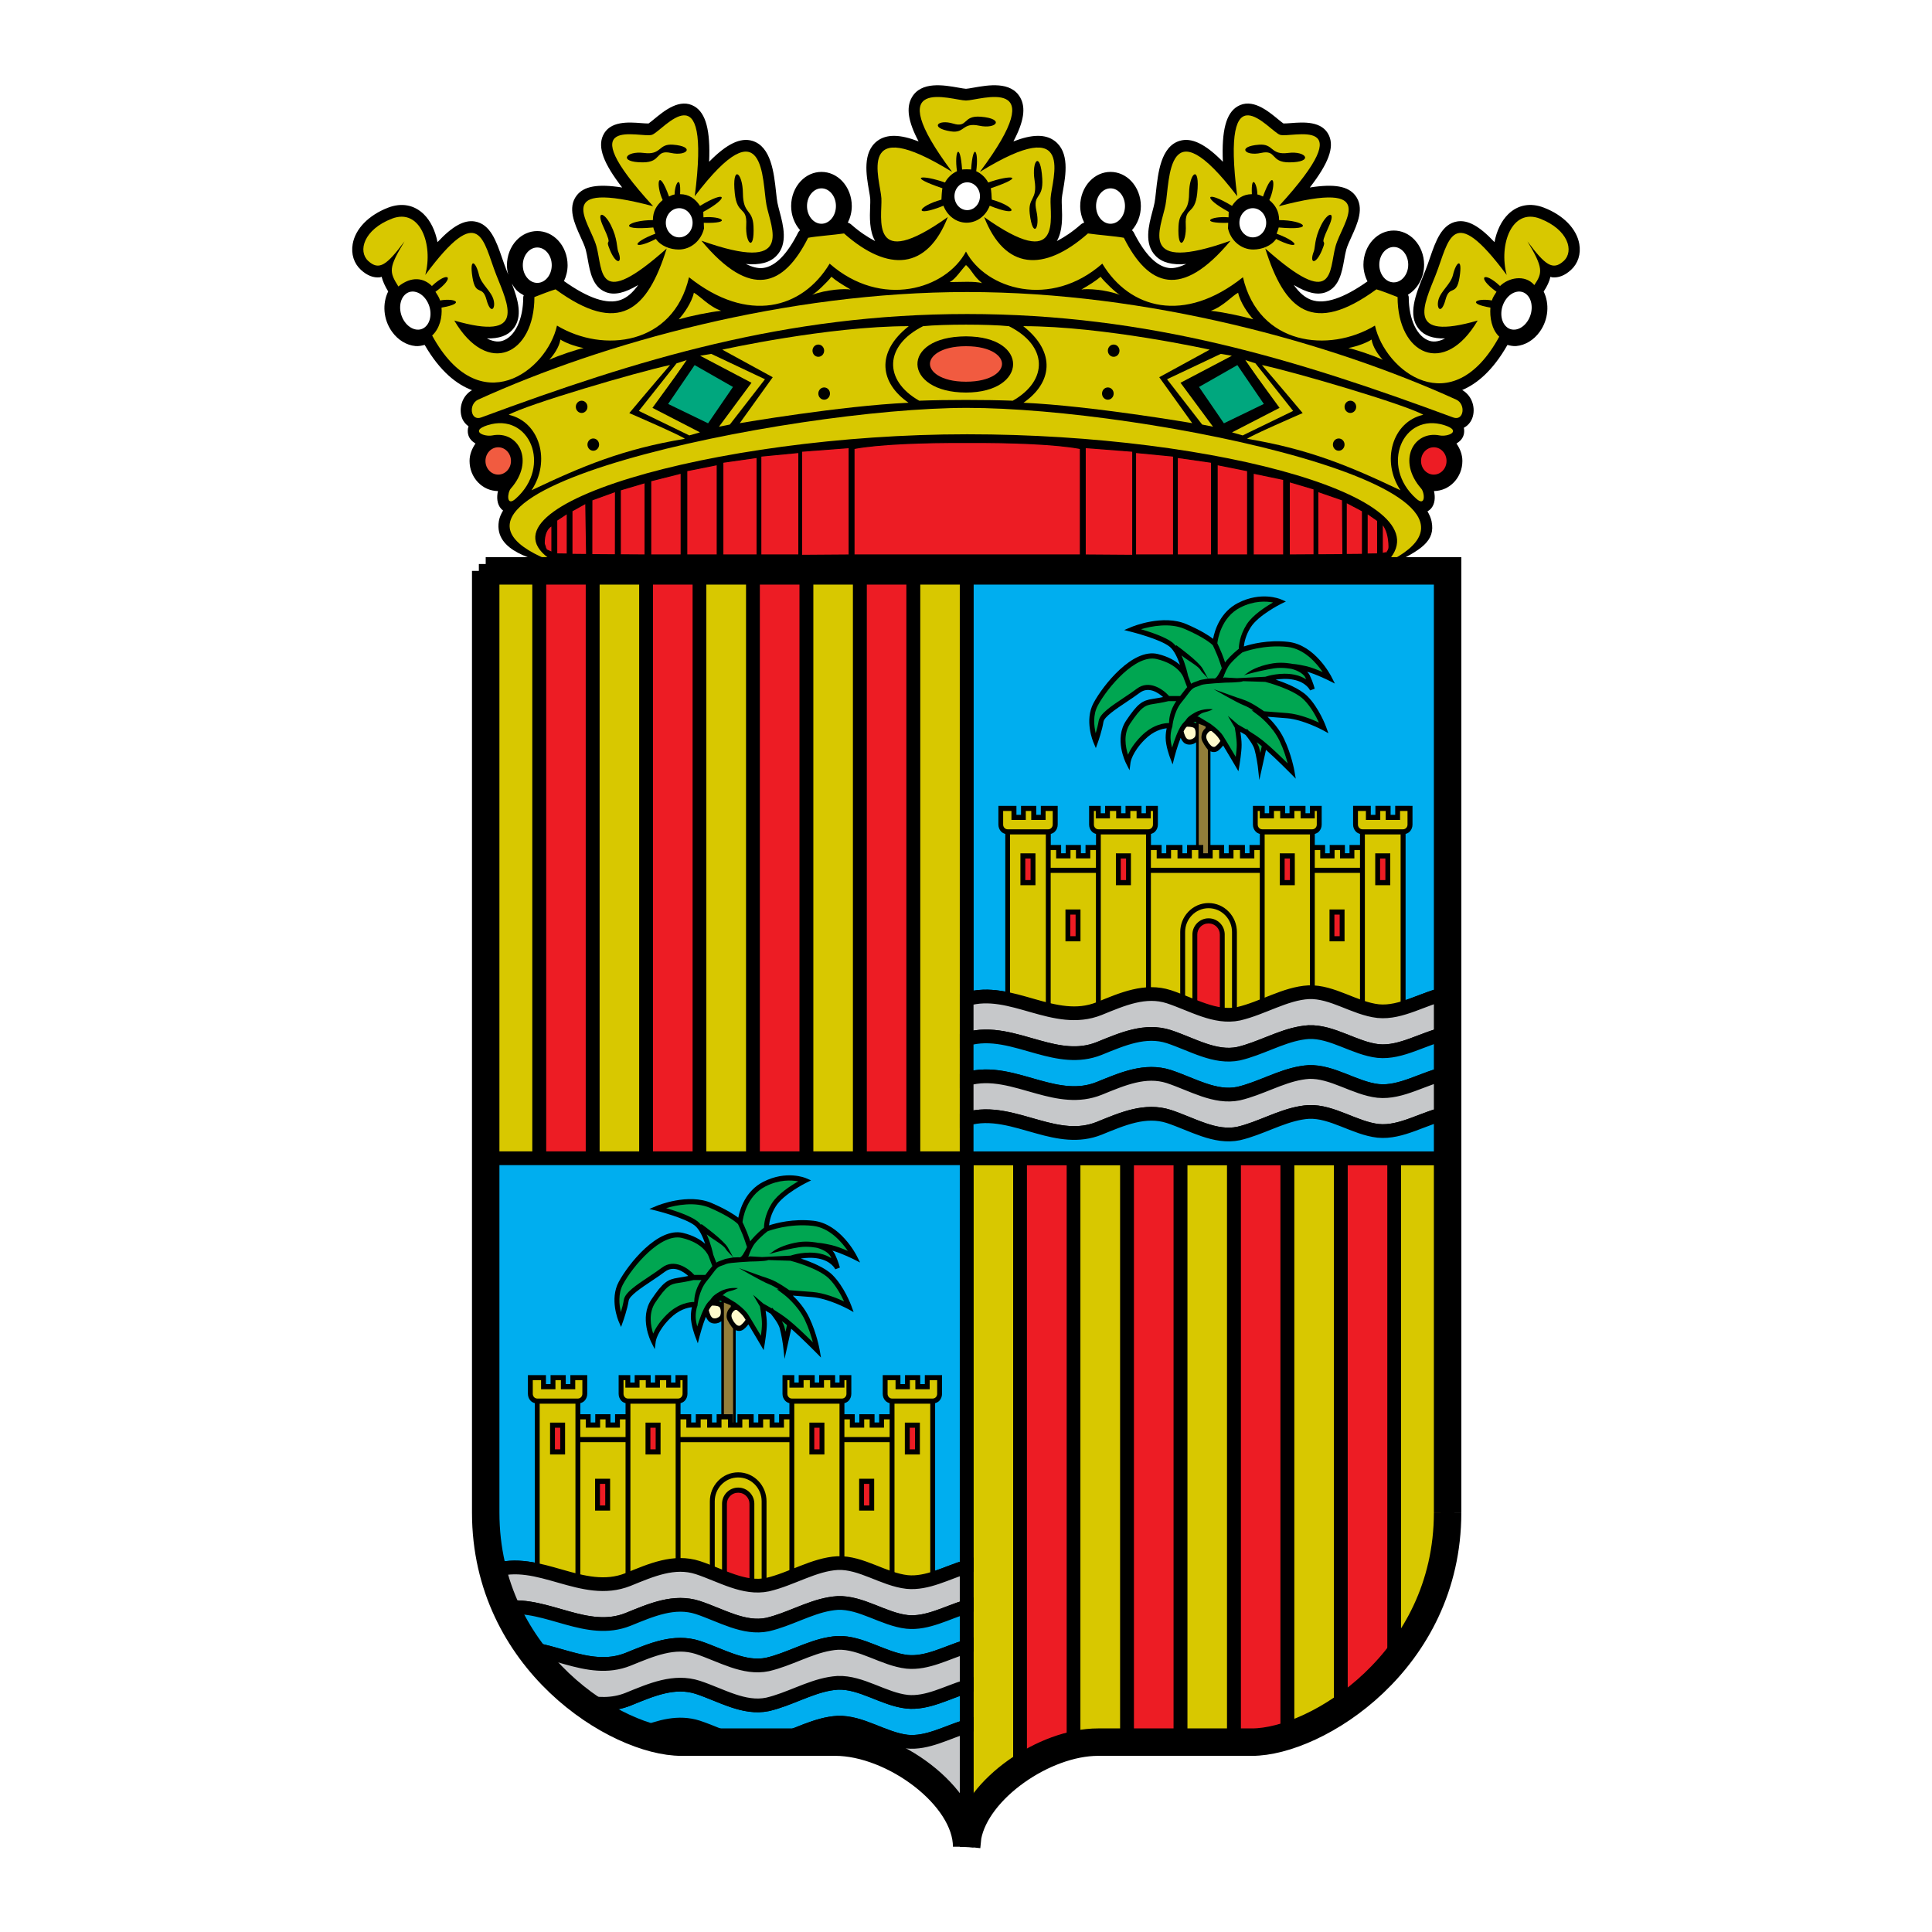 <?xml version="1.0" encoding="utf-8"?>
<!-- Generator: Adobe Illustrator 13.0.0, SVG Export Plug-In . SVG Version: 6.00 Build 14948)  -->
<!DOCTYPE svg PUBLIC "-//W3C//DTD SVG 1.0//EN" "http://www.w3.org/TR/2001/REC-SVG-20010904/DTD/svg10.dtd">
<svg version="1.0" id="Layer_1" xmlns="http://www.w3.org/2000/svg" xmlns:xlink="http://www.w3.org/1999/xlink" x="0px" y="0px"
	 width="192.756px" height="192.756px" viewBox="0 0 192.756 192.756" enable-background="new 0 0 192.756 192.756"
	 xml:space="preserve">
<g>
	<polygon fill-rule="evenodd" clip-rule="evenodd" fill="#FFFFFF" points="0,0 192.756,0 192.756,192.756 0,192.756 0,0 	"/>
	
		<path fill-rule="evenodd" clip-rule="evenodd" fill="#00AEEF" stroke="#000000" stroke-width="1.369" stroke-miterlimit="2.613" d="
		M109.655,100.632c2.354-0.961,4.604-1.946,6.959-1.188c2.355,0.778,4.606,2.19,6.961,1.7c2.391-0.557,4.647-2.024,6.998-2.15
		c2.352-0.091,4.584,1.626,6.922,1.887c2.336,0.234,4.568-1.319,6.92-1.777c0.004,0,0.009,0,0.012-0.001V56.956H96.443v42.736
		C100.896,98.373,105.182,102.416,109.655,100.632L109.655,100.632z"/>
	<path fill-rule="evenodd" clip-rule="evenodd" d="M157.567,24.342c-0.268-1.52-1.589-2.876-3.536-3.627
		c-1.335-0.515-2.598-0.282-3.557,0.655c-0.686,0.67-1.153,1.661-1.369,2.787c-1.502-1.608-2.662-2.24-3.729-2.062
		c-1.548,0.259-2.142,1.979-2.715,3.644c-0.142,0.411-0.288,0.837-0.447,1.239l-0.219,0.545c-0.742,1.838-1.583,3.922-0.432,5.309
		c0.549,0.661,1.393,0.962,2.616,0.933c-0.524,0.266-1.045,0.392-1.528,0.248c-1.256-0.377-2.101-2.134-2.101-4.372
		c0-0.089-0.054-0.158-0.072-0.242c0.949-0.576,1.604-1.692,1.604-2.989c0-0.942-0.351-1.85-0.96-2.492
		c-0.562-0.592-1.296-0.917-2.066-0.917c-0.771,0-1.506,0.325-2.068,0.917c-0.609,0.642-0.959,1.55-0.959,2.492
		c0,0.589,0.151,1.158,0.403,1.664c-2.37,1.679-4.26,2.319-5.592,1.849c-0.639-0.226-1.218-0.724-1.756-1.488
		c1.351,0.806,2.368,1.03,3.2,0.719c1.334-0.499,1.604-2.014,1.822-3.231c0.065-0.365,0.127-0.709,0.208-1.009
		c0.096-0.356,0.314-0.835,0.526-1.298c0.588-1.29,1.321-2.895,0.375-4.116c-0.715-0.922-2.082-1.179-4.535-0.793
		c1.878-2.423,2.442-4.002,1.921-5.171c-0.668-1.498-2.572-1.351-3.833-1.253c-0.253,0.019-0.566,0.041-0.722,0.035
		c-0.123-0.083-0.348-0.266-0.531-0.417c-1.039-0.857-2.611-2.153-4.063-1.277c-1.117,0.673-1.583,2.38-1.447,5.515
		c-1.742-1.779-3.124-2.447-4.311-2.087c-1.872,0.567-2.157,3.185-2.365,5.097c-0.045,0.416-0.088,0.808-0.138,1.069
		c-0.047,0.252-0.131,0.562-0.218,0.889c-0.365,1.368-0.864,3.24,0.343,4.446c0.649,0.649,1.629,0.904,3.03,0.785
		c-0.61,0.29-1.192,0.465-1.716,0.4c-1.224-0.151-2.408-1.348-3.52-3.56c-0.042-0.084-0.114-0.142-0.174-0.212
		c0.547-0.617,0.887-1.468,0.887-2.406c0-0.941-0.351-1.849-0.96-2.491c-0.562-0.592-1.296-0.917-2.067-0.917
		s-1.505,0.326-2.067,0.917c-0.609,0.642-0.959,1.549-0.959,2.491c0,0.583,0.148,1.146,0.396,1.649
		c-0.119,0.046-0.235,0.1-0.334,0.187c-0.84,0.741-1.633,1.262-2.394,1.66c0.595-1.009,0.543-2.404,0.505-3.415
		c-0.013-0.309-0.023-0.6-0.013-0.789c0.01-0.188,0.068-0.516,0.128-0.864c0.267-1.521,0.669-3.818-0.85-4.938
		c-0.912-0.674-2.232-0.666-4.101,0.059c1.047-1.97,1.254-3.358,0.682-4.374c-0.929-1.649-3.19-1.25-4.688-0.985
		c-0.26,0.046-0.617,0.109-0.725,0.109c-0.107,0-0.464-0.063-0.725-0.109c-1.497-0.264-3.758-0.664-4.688,0.985
		c-0.572,1.015-0.365,2.404,0.683,4.374c-1.87-0.725-3.188-0.733-4.103-0.059c-1.517,1.12-1.115,3.418-0.849,4.939
		c0.061,0.348,0.118,0.677,0.129,0.863c0.011,0.189,0,0.48-0.012,0.789c-0.039,1.01-0.091,2.405,0.503,3.415
		c-0.761-0.398-1.554-0.918-2.393-1.66c-0.098-0.087-0.215-0.141-0.333-0.187c0.243-0.49,0.394-1.048,0.394-1.649
		c0-0.941-0.35-1.849-0.959-2.491c-0.562-0.592-1.295-0.917-2.067-0.917c-0.771,0-1.505,0.326-2.066,0.917
		c-0.611,0.643-0.96,1.55-0.96,2.492c0,0.901,0.328,1.765,0.89,2.401c-0.062,0.071-0.134,0.13-0.178,0.217
		c-1.111,2.211-2.295,3.408-3.52,3.56c-0.523,0.064-1.105-0.111-1.716-0.4c1.402,0.12,2.381-0.136,3.031-0.785
		c1.207-1.206,0.707-3.078,0.342-4.446c-0.087-0.327-0.169-0.637-0.218-0.889c-0.049-0.261-0.092-0.653-0.137-1.069
		c-0.208-1.912-0.494-4.529-2.365-5.097c-1.187-0.36-2.569,0.308-4.311,2.087c0.136-3.134-0.33-4.841-1.447-5.515
		c-1.452-0.876-3.023,0.42-4.063,1.277c-0.183,0.151-0.409,0.333-0.532,0.417c-0.155,0.006-0.468-0.016-0.721-0.035
		c-1.261-0.098-3.166-0.245-3.833,1.253c-0.521,1.168,0.042,2.748,1.92,5.171c-2.452-0.386-3.82-0.129-4.535,0.793
		c-0.946,1.221-0.213,2.826,0.375,4.117c0.211,0.463,0.431,0.942,0.526,1.298c0.081,0.3,0.142,0.645,0.208,1.009
		c0.218,1.218,0.489,2.732,1.822,3.231c0.832,0.312,1.849,0.087,3.2-0.719c-0.539,0.764-1.117,1.262-1.756,1.488
		c-1.343,0.474-3.248-0.174-5.646-1.883c0.223-0.474,0.361-1.007,0.361-1.58c0-0.941-0.35-1.849-0.959-2.491
		c-0.562-0.591-1.296-0.917-2.067-0.917s-1.505,0.326-2.067,0.917c-0.609,0.642-0.959,1.55-0.959,2.491
		c0,0.323,0.055,0.637,0.134,0.942l-0.17-0.424c-0.159-0.402-0.306-0.828-0.448-1.239c-0.574-1.665-1.166-3.384-2.715-3.644
		c-1.067-0.178-2.227,0.454-3.729,2.062c-0.215-1.125-0.684-2.117-1.369-2.787c-0.959-0.937-2.222-1.169-3.557-0.655
		c-1.947,0.751-3.269,2.107-3.536,3.627c-0.175,1,0.124,1.94,0.822,2.581c0.617,0.564,1.234,0.808,1.886,0.744
		c0.062-0.006,0.119-0.043,0.18-0.055c0.11,0.445,0.324,0.918,0.653,1.465c-0.594,1.204-0.498,2.791,0.384,4.02
		c0.591,0.824,1.442,1.343,2.335,1.426c0.318,0.029,0.623-0.035,0.92-0.114c1.546,2.675,3.229,3.957,4.722,4.515
		c-1.026,0.598-1.336,1.861-0.994,2.784c0.135,0.364,0.375,0.625,0.649,0.825c-0.104,0.298-0.088,0.583-0.04,0.794
		c0.101,0.435,0.393,0.714,0.734,0.924c-0.354,0.51-0.591,1.096-0.591,1.739c0,0.803,0.298,1.558,0.837,2.125
		c0.534,0.562,1.242,0.869,1.996,0.876c-0.138,0.615-0.108,1.301,0.316,1.77c0.022,0.024,0.091,0.094,0.195,0.169
		c-0.208,0.352-0.364,0.706-0.422,1.067c-0.505,3.129,3.868,3.846,5.323,4.382c0.549,0.202,16.926,0.158,17.027,0.158
		c0,0,13.001,0,13.085,0h11.29l16.506,0.038c0.084,0,11.935-0.038,12.035-0.038c0,0,13.135,0.082,13.633-0.158
		c3.137-1.5,4.565-2.391,4.158-4.374c-0.069-0.336-0.22-0.665-0.407-0.991c0.183-0.104,0.304-0.221,0.334-0.254
		c0.424-0.469,0.455-1.155,0.316-1.77c1.562-0.015,2.832-1.353,2.832-3.001c0-0.644-0.236-1.229-0.591-1.739
		c0.342-0.21,0.634-0.489,0.734-0.924c0.041-0.177,0.057-0.406,0.002-0.65c0.37-0.194,0.678-0.518,0.845-0.97
		c0.345-0.928,0.031-2.203-1.009-2.795c1.441-0.607,3.041-1.905,4.515-4.499c0.288,0.073,0.581,0.138,0.89,0.11
		c0.893-0.083,1.743-0.602,2.334-1.426c0.88-1.226,0.979-2.808,0.39-4.011c0.354-0.531,0.568-1.005,0.674-1.471
		c0.058,0.011,0.112,0.046,0.172,0.052c0.651,0.064,1.269-0.179,1.885-0.744C157.442,26.282,157.742,25.341,157.567,24.342
		L157.567,24.342z M51.065,28.291c0.134,0.238,0.287,0.463,0.472,0.659c0.212,0.223,0.467,0.368,0.72,0.513
		c-0.01,0.062-0.053,0.112-0.053,0.177c0,2.238-0.843,3.995-2.1,4.372c-0.483,0.145-1.004,0.019-1.529-0.248
		c1.224,0.029,2.067-0.272,2.615-0.933C52.186,31.633,51.695,29.919,51.065,28.291L51.065,28.291z"/>
	<path fill-rule="evenodd" clip-rule="evenodd" fill="#D8C800" d="M92.097,32.543c-3.871,1.935-3.968,5.399-0.388,7.436
		c2.71-0.102,6.626-0.102,9.336,0c3.581-2.037,3.484-5.501-0.388-7.436C98.626,32.339,94.129,32.339,92.097,32.543L92.097,32.543z"
		/>
	<path fill-rule="evenodd" clip-rule="evenodd" d="M96.377,39.164c6.172,0,6.366-5.603,0-5.603
		C89.774,33.561,90.064,39.164,96.377,39.164L96.377,39.164z"/>
	<path fill-rule="evenodd" clip-rule="evenodd" fill="#D8C800" d="M96.497,31.33c-18.172,0-32.883,4.542-48.489,10.32
		c-1.073,0.397-1.288-1.331-0.304-1.778c12.538-5.702,30.746-10.737,48.793-10.737c18.047,0,36.256,5.035,48.792,10.737
		c0.984,0.448,0.77,2.176-0.304,1.778C129.379,35.873,114.668,31.33,96.497,31.33L96.497,31.33z"/>
	<path fill-rule="evenodd" clip-rule="evenodd" fill="#D8C800" d="M96.497,43.328c-25.313,0-50.675,7.375-40.978,12.859
		c-18.612-6.856,23.201-15.493,40.978-15.493c17.775,0,57.242,8.088,41.759,15.493C144.825,49.879,121.811,43.328,96.497,43.328
		L96.497,43.328z"/>
	
		<polygon fill-rule="evenodd" clip-rule="evenodd" fill="#ED1C24" stroke="#000000" stroke-width="0.099" stroke-miterlimit="2.613" points="
		79.982,45.025 84.717,44.661 84.717,55.368 79.982,55.402 79.982,45.025 	"/>
	
		<polygon fill-rule="evenodd" clip-rule="evenodd" fill="#ED1C24" stroke="#000000" stroke-width="0.099" stroke-miterlimit="2.613" points="
		75.91,45.511 79.698,45.146 79.698,55.364 75.91,55.364 75.91,45.511 	"/>
	
		<polygon fill-rule="evenodd" clip-rule="evenodd" fill="#ED1C24" stroke="#000000" stroke-width="0.099" stroke-miterlimit="2.613" points="
		72.122,46.126 75.531,45.64 75.531,55.364 72.122,55.364 72.122,46.126 	"/>
	
		<polygon fill-rule="evenodd" clip-rule="evenodd" fill="#ED1C24" stroke="#000000" stroke-width="0.099" stroke-miterlimit="2.613" points="
		68.523,46.969 71.554,46.362 71.554,55.364 68.523,55.364 68.523,46.969 	"/>
	
		<polygon fill-rule="evenodd" clip-rule="evenodd" fill="#ED1C24" stroke="#000000" stroke-width="0.099" stroke-miterlimit="2.613" points="
		64.925,47.976 67.956,47.212 67.956,55.364 64.925,55.364 64.925,47.976 	"/>
	
		<polygon fill-rule="evenodd" clip-rule="evenodd" fill="#ED1C24" stroke="#000000" stroke-width="0.099" stroke-miterlimit="2.613" points="
		61.894,48.885 64.356,48.156 64.356,55.364 61.894,55.35 61.894,48.885 	"/>
	
		<polygon fill-rule="evenodd" clip-rule="evenodd" fill="#ED1C24" stroke="#000000" stroke-width="0.099" stroke-miterlimit="2.613" points="
		59.054,49.886 61.404,49.035 61.397,55.35 59.048,55.334 59.054,49.886 	"/>
	
		<polygon fill-rule="evenodd" clip-rule="evenodd" fill="#ED1C24" stroke="#000000" stroke-width="0.099" stroke-miterlimit="2.613" points="
		57.065,50.98 58.44,50.213 58.521,55.319 57.065,55.305 57.065,50.98 	"/>
	
		<polygon fill-rule="evenodd" clip-rule="evenodd" fill="#ED1C24" stroke="#000000" stroke-width="0.099" stroke-miterlimit="2.613" points="
		55.549,51.913 56.591,51.223 56.591,55.274 55.549,55.26 55.549,51.913 	"/>
	
		<path fill-rule="evenodd" clip-rule="evenodd" fill="#ED1C24" stroke="#000000" stroke-width="0.099" stroke-miterlimit="2.613" d="
		M54.301,54.185c0-1.479,0.759-1.731,0.759-1.731V55.1l-0.487-0.224C54.572,54.876,54.301,54.371,54.301,54.185L54.301,54.185z"/>
	
		<polygon fill-rule="evenodd" clip-rule="evenodd" fill="#ED1C24" stroke="#000000" stroke-width="0.099" stroke-miterlimit="2.613" points="
		113.011,45.025 108.275,44.661 108.275,55.368 113.011,55.402 113.011,45.025 	"/>
	
		<polygon fill-rule="evenodd" clip-rule="evenodd" fill="#ED1C24" stroke="#000000" stroke-width="0.099" stroke-miterlimit="2.613" points="
		117.083,45.511 113.296,45.146 113.296,55.364 117.083,55.364 117.083,45.511 	"/>
	
		<polygon fill-rule="evenodd" clip-rule="evenodd" fill="#ED1C24" stroke="#000000" stroke-width="0.099" stroke-miterlimit="2.613" points="
		120.871,46.126 117.462,45.64 117.462,55.364 120.871,55.364 120.871,46.126 	"/>
	
		<polygon fill-rule="evenodd" clip-rule="evenodd" fill="#ED1C24" stroke="#000000" stroke-width="0.099" stroke-miterlimit="2.613" points="
		124.47,46.969 121.439,46.362 121.439,55.364 124.47,55.364 124.47,46.969 	"/>
	
		<polygon fill-rule="evenodd" clip-rule="evenodd" fill="#ED1C24" stroke="#000000" stroke-width="0.099" stroke-miterlimit="2.613" points="
		128.068,47.842 125.038,47.212 125.038,55.364 128.068,55.364 128.068,47.842 	"/>
	
		<polygon fill-rule="evenodd" clip-rule="evenodd" fill="#ED1C24" stroke="#000000" stroke-width="0.099" stroke-miterlimit="2.613" points="
		131.1,48.792 128.636,48.063 128.636,55.364 131.1,55.35 131.1,48.792 	"/>
	
		<polygon fill-rule="evenodd" clip-rule="evenodd" fill="#ED1C24" stroke="#000000" stroke-width="0.099" stroke-miterlimit="2.613" points="
		133.939,49.886 131.478,49.035 131.484,55.35 133.979,55.334 133.939,49.886 	"/>
	
		<polygon fill-rule="evenodd" clip-rule="evenodd" fill="#ED1C24" stroke="#000000" stroke-width="0.099" stroke-miterlimit="2.613" points="
		135.929,50.98 134.318,50.129 134.318,55.319 135.929,55.305 135.929,50.98 	"/>
	
		<polygon fill-rule="evenodd" clip-rule="evenodd" fill="#ED1C24" stroke="#000000" stroke-width="0.099" stroke-miterlimit="2.613" points="
		137.443,51.947 136.402,51.223 136.402,55.274 137.443,55.26 137.443,51.947 	"/>
	
		<path fill-rule="evenodd" clip-rule="evenodd" fill="#ED1C24" stroke="#000000" stroke-width="0.099" stroke-miterlimit="2.613" d="
		M138.58,54.553c-0.028-1.73-0.663-2.256-0.663-2.256v2.919l0.415-0.087C138.332,55.129,138.586,54.908,138.58,54.553L138.58,54.553
		z"/>
	
		<path fill-rule="evenodd" clip-rule="evenodd" fill="#ED1C24" stroke="#000000" stroke-width="0.099" stroke-miterlimit="2.613" d="
		M96.497,44.152c4.433-0.028,8.887,0.144,11.289,0.6v10.611H96.497h-11.29V44.752C87.609,44.296,92.063,44.125,96.497,44.152
		L96.497,44.152z"/>
	<path fill-rule="evenodd" clip-rule="evenodd" fill="#D8C800" d="M96.377,10.028c-1.379,0-8.762-2.75-1.384,7.125
		c-9.73-6-7.164,0.75-7.057,2.625c0.107,1.875-1.284,7.499,6.629,1.875c-2.054,5.255-5.92,5.557-10.358,1.638
		c-1.056,0.155-2.788,0.278-3.58,0.432c-2.434,4.843-5.727,6.2-10.646,0.292c9.391,3.348,6.933-1.238,6.489-3.57
		c-0.443-2.332-0.061-10.196-7.155-0.867c1.663-12.958-3.154-6.519-4.262-6.131c-1.108,0.389-8.425-2.203,0.111,7.127
		c-10.309-2.721-6.318,1.554-5.654,4.017c0.666,2.462,0.024,6.422,7.007,0.202c-1.926,6.183-4.755,8.701-11.089,4.074
		c-0.528,0.154-1.32,0.463-2.111,0.771c0,5.708-4.646,8.025-7.993,2.343c7.27,2.103,5.359-1.587,4.188-4.555
		c-1.336-3.387-1.563-7.434-7.083,0.006c0.81-3.002-0.497-6.708-3.324-5.618c-2.827,1.09-3.42,3.256-2.366,4.222
		c1.088,0.998,1.852,0.415,3.62-1.954c-1.611,2.656-1.541,3.021-0.614,4.5c1.323-1.063,2.542-0.854,3.346-0.046
		c1.65-1.555,2.398-0.892,0.354,0.575c0.177,0.275,0.361,0.541,0.462,0.867c1.493-0.267,2.592,0.297,0.145,0.711
		c0.079,0.955-0.177,2.08-0.937,2.787c4.724,8.653,11.454,3.529,12.456-0.992c4.619,2.776,11.598,1.959,13.172-4.823
		c5.871,4.672,11.312,3.165,14.031-1.357c5.155,4.521,11.597,2.562,13.602-1.206c2.004,3.768,8.448,5.727,13.602,1.206
		c2.72,4.521,8.161,6.029,14.031,1.357c1.575,6.782,8.554,7.599,13.172,4.823c1.002,4.521,7.676,9.76,12.4,1.106
		c-0.76-0.706-0.961-1.946-0.882-2.901c-2.448-0.414-1.349-0.978,0.145-0.711c0.102-0.327,0.284-0.592,0.463-0.867
		c-2.045-1.466-1.297-2.129,0.354-0.575c0.804-0.808,2.461-1.205,3.421-0.094c0.814-1.211,0.922-1.704-0.689-4.36
		c1.768,2.369,2.53,2.952,3.619,1.954c1.055-0.966,0.461-3.132-2.365-4.222c-2.826-1.09-4.135,2.616-3.323,5.618
		c-5.521-7.44-5.747-3.394-7.083-0.006c-1.172,2.968-3.081,6.658,4.188,4.555c-3.346,5.683-7.992,3.365-7.992-2.343
		c-0.792-0.309-1.584-0.617-2.111-0.771c-6.335,4.627-9.163,2.109-11.09-4.074c6.983,6.22,6.342,2.26,7.008-0.202
		c0.664-2.462,4.655-6.738-5.654-4.017c8.535-9.33,1.219-6.738,0.11-7.127c-1.107-0.388-5.924-6.827-4.262,6.131
		c-7.094-9.329-6.711-1.465-7.155,0.867c-0.442,2.333-2.901,6.918,6.49,3.57c-4.919,5.907-8.213,4.551-10.646-0.292
		c-0.792-0.154-2.524-0.277-3.58-0.432c-4.438,3.919-8.305,3.617-10.358-1.638c7.912,5.625,6.522,0,6.63-1.875
		c0.106-1.875,2.673-8.625-7.058-2.625C105.14,7.278,97.757,10.028,96.377,10.028L96.377,10.028z"/>
	<polygon fill-rule="evenodd" clip-rule="evenodd" fill="#D8C800" points="69.837,43.137 68.772,43.442 63.74,40.998 67.502,36.25 
		68.579,35.904 65.095,40.692 69.837,43.137 	"/>
	<polygon fill-rule="evenodd" clip-rule="evenodd" fill="#D8C800" points="71.732,42.574 72.816,42.357 76.321,37.838 
		70.962,35.307 69.851,35.493 74.976,38.188 71.732,42.574 	"/>
	
		<path fill-rule="evenodd" clip-rule="evenodd" fill="#F15B40" stroke="#000000" stroke-width="0.94" stroke-miterlimit="2.613" d="
		M96.377,38.553c5.397,0,5.443-4.482,0-4.482C90.935,34.071,90.981,38.553,96.377,38.553L96.377,38.553z"/>
	<path fill-rule="evenodd" clip-rule="evenodd" fill="#D8C800" d="M72.063,34.885l5.033,2.751l-3.291,4.584
		c0,0,10.065-1.732,16.84-2.038c-2.807-1.935-3.342-4.992,0.022-7.64C82.612,32.543,72.063,34.885,72.063,34.885L72.063,34.885z"/>
	<path fill-rule="evenodd" clip-rule="evenodd" d="M81.063,34.987c0-0.337,0.26-0.611,0.581-0.611c0.321,0,0.581,0.274,0.581,0.611
		c0,0.338-0.26,0.611-0.581,0.611C81.323,35.599,81.063,35.325,81.063,34.987L81.063,34.987z"/>
	<path fill-rule="evenodd" clip-rule="evenodd" d="M81.645,39.266c0-0.338,0.26-0.611,0.581-0.611s0.581,0.273,0.581,0.611
		c0,0.337-0.26,0.611-0.581,0.611S81.645,39.604,81.645,39.266L81.645,39.266z"/>
	
		<polygon fill-rule="evenodd" clip-rule="evenodd" fill="#00A77E" stroke="#000000" stroke-width="0.94" stroke-miterlimit="2.613" points="
		69.16,35.803 65.966,40.488 70.805,42.832 73.805,38.451 69.16,35.803 	"/>
	<path fill-rule="evenodd" clip-rule="evenodd" fill="#D8C800" d="M66.852,36.421c-3.252,0.684-14.309,3.937-16.098,4.963
		c3.089,0.685,4.228,4.621,2.276,7.531c5.041-2.396,9.105-4.107,15.284-5.134c0-0.172-5.528-2.568-5.528-2.568
		S65.225,38.304,66.852,36.421L66.852,36.421z"/>
	<path fill-rule="evenodd" clip-rule="evenodd" d="M57.449,40.59c0-0.337,0.26-0.611,0.581-0.611c0.32,0,0.581,0.273,0.581,0.611
		s-0.26,0.612-0.581,0.612C57.709,41.202,57.449,40.927,57.449,40.59L57.449,40.59z"/>
	<path fill-rule="evenodd" clip-rule="evenodd" d="M58.61,44.359c0-0.338,0.26-0.611,0.581-0.611c0.32,0,0.581,0.273,0.581,0.611
		c0,0.337-0.26,0.611-0.581,0.611C58.87,44.971,58.61,44.697,58.61,44.359L58.61,44.359z"/>
	<path fill-rule="evenodd" clip-rule="evenodd" fill="#D8C800" d="M48.642,42.423c4.162-1.324,6.484,4.075,2.807,7.335
		c-0.962,0.853-0.837-0.617-0.483-1.019c2.419-2.75,0.774-5.807-1.839-5.297C48.274,43.608,46.86,42.991,48.642,42.423
		L48.642,42.423z"/>
	
		<path fill-rule="evenodd" clip-rule="evenodd" fill="#F15B40" stroke="#000000" stroke-width="0.94" stroke-miterlimit="2.613" d="
		M47.965,45.989c0-1.012,0.78-1.834,1.742-1.834s1.742,0.822,1.742,1.834c0,1.013-0.78,1.833-1.742,1.833
		S47.965,47.002,47.965,45.989L47.965,45.989z"/>
	<polygon fill-rule="evenodd" clip-rule="evenodd" fill="#D8C800" points="122.918,43.137 123.982,43.442 129.016,40.998 
		125.254,36.25 124.177,35.904 127.661,40.692 122.918,43.137 	"/>
	<polygon fill-rule="evenodd" clip-rule="evenodd" fill="#D8C800" points="121.023,42.574 119.939,42.357 116.435,37.838 
		121.793,35.307 122.905,35.493 117.779,38.188 121.023,42.574 	"/>
	<path fill-rule="evenodd" clip-rule="evenodd" fill="#D8C800" d="M120.691,34.885l-5.032,2.751l3.291,4.584
		c0,0-10.065-1.732-16.84-2.038c2.807-1.935,3.342-4.992-0.022-7.64C110.144,32.543,120.691,34.885,120.691,34.885L120.691,34.885z"
		/>
	<path fill-rule="evenodd" clip-rule="evenodd" d="M111.691,34.987c0-0.337-0.26-0.611-0.58-0.611c-0.321,0-0.581,0.274-0.581,0.611
		c0,0.338,0.26,0.611,0.581,0.611C111.432,35.599,111.691,35.325,111.691,34.987L111.691,34.987z"/>
	<path fill-rule="evenodd" clip-rule="evenodd" d="M111.111,39.266c0-0.338-0.26-0.611-0.581-0.611c-0.32,0-0.58,0.273-0.58,0.611
		c0,0.337,0.26,0.611,0.58,0.611C110.852,39.877,111.111,39.604,111.111,39.266L111.111,39.266z"/>
	
		<polygon fill-rule="evenodd" clip-rule="evenodd" fill="#00A77E" stroke="#000000" stroke-width="0.94" stroke-miterlimit="2.613" points="
		123.596,35.803 126.79,40.488 121.95,42.832 118.95,38.451 123.596,35.803 	"/>
	<path fill-rule="evenodd" clip-rule="evenodd" fill="#D8C800" d="M125.904,36.421c3.252,0.684,14.309,3.937,16.098,4.963
		c-3.09,0.685-4.228,4.621-2.277,7.531c-5.04-2.396-9.105-4.107-15.284-5.134c0-0.172,5.528-2.568,5.528-2.568
		S127.53,38.304,125.904,36.421L125.904,36.421z"/>
	<path fill-rule="evenodd" clip-rule="evenodd" d="M135.307,40.59c0-0.337-0.261-0.611-0.581-0.611s-0.58,0.273-0.58,0.611
		s0.26,0.612,0.58,0.612S135.307,40.927,135.307,40.59L135.307,40.59z"/>
	<path fill-rule="evenodd" clip-rule="evenodd" d="M134.146,44.359c0-0.338-0.261-0.611-0.581-0.611s-0.581,0.273-0.581,0.611
		c0,0.337,0.261,0.611,0.581,0.611S134.146,44.697,134.146,44.359L134.146,44.359z"/>
	<path fill-rule="evenodd" clip-rule="evenodd" fill="#D8C800" d="M144.113,42.423c-4.161-1.324-6.484,4.075-2.807,7.335
		c0.962,0.853,0.839-0.617,0.484-1.019c-2.42-2.75-0.774-5.807,1.839-5.297C144.48,43.608,145.896,42.991,144.113,42.423
		L144.113,42.423z"/>
	
		<path fill-rule="evenodd" clip-rule="evenodd" fill="#ED1C24" stroke="#000000" stroke-width="0.94" stroke-miterlimit="2.613" d="
		M141.307,45.989c0-1.012,0.78-1.834,1.742-1.834c0.963,0,1.742,0.822,1.742,1.834c0,1.013-0.779,1.833-1.742,1.833
		C142.087,47.823,141.307,47.002,141.307,45.989L141.307,45.989z"/>
	<path fill-rule="evenodd" clip-rule="evenodd" fill="#D8C800" d="M55.909,33.878c-0.101,0.743-0.707,1.593-1.109,2.018
		c0.907-0.425,2.825-1.062,3.431-1.168C57.221,34.516,56.414,34.197,55.909,33.878L55.909,33.878z"/>
	<path fill-rule="evenodd" clip-rule="evenodd" fill="#D8C800" d="M69.227,29.205c-0.201,0.957-1.009,2.124-1.513,2.655
		c1.109-0.318,3.127-0.743,4.237-0.85C70.741,30.586,69.833,29.524,69.227,29.205L69.227,29.205z"/>
	<path fill-rule="evenodd" clip-rule="evenodd" fill="#D8C800" d="M82.949,27.612c-0.404,0.531-1.513,1.593-1.917,1.806
		c1.413-0.531,3.228-0.637,3.834-0.531C83.958,28.355,83.453,28.037,82.949,27.612L82.949,27.612z"/>
	<path fill-rule="evenodd" clip-rule="evenodd" fill="#D8C800" d="M96.377,26.444c-0.515,0.531-1.019,1.381-1.625,1.699
		c1.009,0,2.522-0.106,3.229,0.106C97.073,27.506,96.994,26.975,96.377,26.444L96.377,26.444z"/>
	<path fill-rule="evenodd" clip-rule="evenodd" fill="#D8C800" d="M136.846,33.878c0.102,0.743,0.707,1.593,1.11,2.018
		c-0.908-0.425-2.825-1.062-3.431-1.168C135.534,34.516,136.342,34.197,136.846,33.878L136.846,33.878z"/>
	<path fill-rule="evenodd" clip-rule="evenodd" fill="#D8C800" d="M123.528,29.205c0.201,0.957,1.009,2.124,1.514,2.655
		c-1.11-0.318-3.128-0.743-4.238-0.85C122.015,30.586,122.923,29.524,123.528,29.205L123.528,29.205z"/>
	<path fill-rule="evenodd" clip-rule="evenodd" fill="#D8C800" d="M109.807,27.612c0.404,0.531,1.514,1.593,1.918,1.806
		c-1.413-0.531-3.229-0.637-3.835-0.531C108.798,28.355,109.302,28.037,109.807,27.612L109.807,27.612z"/>
	<path fill-rule="evenodd" clip-rule="evenodd" d="M48.534,29.889c-0.41-1.534-1.082-0.241-1.399-2.236
		c-0.317-1.993,0.325-1.609,0.66-0.213c0.22,0.92,1.22,1.595,1.451,2.489C49.477,30.821,48.944,31.423,48.534,29.889L48.534,29.889z
		"/>
	<path fill-rule="evenodd" clip-rule="evenodd" d="M60.197,22.63c-0.767-1.657,0.083-1.494,0.753-0.158
		c0.67,1.335,0.583,2.252,0.724,2.608c0.483,1.216-0.173,1.401-0.807-0.097C60.235,23.485,61.282,24.974,60.197,22.63L60.197,22.63z
		"/>
	<path fill-rule="evenodd" clip-rule="evenodd" d="M64.234,15.259c-1.81-0.235-2.615,0.94-0.101,0.94
		c1.914,0,1.207-1.293,2.815-0.94c1.61,0.353,2.43-0.649,0.202-0.823C65.642,14.318,66.044,15.494,64.234,15.259L64.234,15.259z"/>
	<path fill-rule="evenodd" clip-rule="evenodd" d="M74.121,19.293c-0.021-2.129-1.117-2.919-0.811-0.002
		c0.233,2.22,1.246,1.243,1.142,3.152c-0.104,1.91,0.847,2.74,0.724,0.133C75.091,20.812,74.142,21.421,74.121,19.293L74.121,19.293
		z"/>
	<path fill-rule="evenodd" clip-rule="evenodd" fill="#D8C800" d="M89.655,17.994c0.315-2.02-0.598-3.004-0.768-0.176
		c-0.128,2.152,0.984,1.444,0.585,3.23c-0.399,1.786,0.371,2.777,0.664,0.282C90.334,19.641,89.339,20.014,89.655,17.994
		L89.655,17.994z"/>
	<path fill-rule="evenodd" clip-rule="evenodd" d="M97.704,12.542c1.728,0.369,2.569-0.7,0.15-0.897
		c-1.841-0.15-1.235,1.149-2.764,0.684s-2.375,0.434-0.24,0.776C96.294,13.336,95.976,12.173,97.704,12.542L97.704,12.542z"/>
	<path fill-rule="evenodd" clip-rule="evenodd" d="M69.84,20.539c2.715-1.646,2.942-0.813,0.327,0.598l0.016,0.544
		c1.865-0.156,2.963,0.629,0.032,0.551l0.024,0.556c-0.277,1.21-1.299,2.107-2.519,2.107c-0.865,0-1.808-0.361-2.279-1.054
		c-2.313,1.176-2.568,0.415-0.054-0.526c-0.057-0.15-0.174-0.458-0.206-0.621c-3.822,0.353-2.556-0.734-0.042-0.734
		c0-0.881,0.374-1.494,0.975-2c-0.704-1.529-0.472-3.408,0.634-0.352c0.192-0.088,0.345-0.17,0.558-0.207
		c0-1.059,0.648-2.145,0.548-0.028C68.731,19.373,69.371,19.829,69.84,20.539L69.84,20.539z"/>
	<path fill-rule="evenodd" clip-rule="evenodd" d="M103.22,17.994c-0.315-2.02,0.598-3.004,0.767-0.176
		c0.129,2.152-0.983,1.444-0.584,3.23c0.398,1.786-0.371,2.777-0.664,0.282C102.54,19.641,103.534,20.014,103.22,17.994
		L103.22,17.994z"/>
	<path fill-rule="evenodd" clip-rule="evenodd" d="M96.438,22.219c-1.053,0-1.938-0.712-2.308-1.692
		c-3.104,1.247-2.629,0.069-0.204-0.611c0-0.211,0.054-0.938,0.097-1.134c-3.687-1.248-1.973-1.367,0.258-0.573
		c0.27-0.5,0.695-0.899,1.197-1.127c-0.292-2.041,0.315-3.003,0.509-0.168c0.15-0.03,0.75-0.03,0.9,0
		c0.194-2.835,0.8-1.873,0.509,0.168c0.502,0.228,0.928,0.627,1.197,1.127c2.23-0.794,3.944-0.674,0.258,0.573
		c0.044,0.197,0.098,0.923,0.098,1.134c2.425,0.68,2.899,1.857-0.204,0.611C98.375,21.507,97.489,22.219,96.438,22.219
		L96.438,22.219z"/>
	<path fill-rule="evenodd" clip-rule="evenodd" d="M144.222,29.889c0.41-1.534,1.082-0.241,1.399-2.236
		c0.316-1.993-0.325-1.609-0.661-0.213c-0.22,0.92-1.22,1.595-1.45,2.489C143.279,30.821,143.812,31.423,144.222,29.889
		L144.222,29.889z"/>
	<path fill-rule="evenodd" clip-rule="evenodd" d="M132.559,22.63c0.768-1.657-0.084-1.494-0.754-0.158
		c-0.671,1.335-0.582,2.252-0.724,2.608c-0.482,1.216,0.174,1.401,0.807-0.097C132.521,23.485,131.474,24.974,132.559,22.63
		L132.559,22.63z"/>
	<path fill-rule="evenodd" clip-rule="evenodd" d="M128.521,15.259c1.811-0.235,2.614,0.94,0.101,0.94
		c-1.914,0-1.207-1.293-2.816-0.94c-1.608,0.353-2.429-0.649-0.2-0.823C127.113,14.318,126.711,15.494,128.521,15.259
		L128.521,15.259z"/>
	<path fill-rule="evenodd" clip-rule="evenodd" d="M118.635,19.293c0.021-2.129,1.116-2.919,0.811-0.002
		c-0.233,2.22-1.245,1.243-1.142,3.152c0.104,1.91-0.848,2.74-0.724,0.133C117.664,20.812,118.613,21.421,118.635,19.293
		L118.635,19.293z"/>
	<path fill-rule="evenodd" clip-rule="evenodd" d="M122.916,20.539c-2.716-1.646-2.942-0.813-0.328,0.598l-0.015,0.544
		c-1.865-0.156-2.963,0.629-0.033,0.551l-0.023,0.556c0.276,1.21,1.3,2.107,2.52,2.107c0.863,0,1.807-0.361,2.279-1.054
		c2.312,1.176,2.567,0.415,0.053-0.526c0.057-0.15,0.175-0.458,0.207-0.621c3.82,0.353,2.555-0.734,0.041-0.734
		c0-0.881-0.374-1.494-0.976-2c0.704-1.529,0.473-3.408-0.633-0.352c-0.193-0.088-0.346-0.17-0.559-0.207
		c0-1.059-0.648-2.145-0.549-0.028C124.024,19.373,123.386,19.829,122.916,20.539L122.916,20.539z"/>
	
		<path fill-rule="evenodd" clip-rule="evenodd" fill="#FFFFFF" stroke="#000000" stroke-width="0.94" stroke-miterlimit="2.613" d="
		M152.735,32.39c0.759-1.057,0.732-2.541-0.06-3.314c-0.791-0.773-2.048-0.544-2.807,0.514c-0.758,1.057-0.731,2.541,0.06,3.314
		C150.721,33.677,151.978,33.447,152.735,32.39L152.735,32.39z"/>
	
		<path fill-rule="evenodd" clip-rule="evenodd" fill="#FFFFFF" stroke="#000000" stroke-width="0.94" stroke-miterlimit="2.613" d="
		M65.958,22.227c0-1.063,0.809-1.926,1.807-1.926c0.997,0,1.806,0.862,1.806,1.926s-0.809,1.925-1.806,1.925
		C66.767,24.152,65.958,23.291,65.958,22.227L65.958,22.227z"/>
	
		<path fill-rule="evenodd" clip-rule="evenodd" fill="#FFFFFF" stroke="#000000" stroke-width="0.94" stroke-miterlimit="2.613" d="
		M94.757,19.578c0-1.026,0.78-1.858,1.743-1.858s1.742,0.833,1.742,1.858s-0.779,1.857-1.742,1.857S94.757,20.604,94.757,19.578
		L94.757,19.578z"/>
	
		<path fill-rule="evenodd" clip-rule="evenodd" fill="#FFFFFF" stroke="#000000" stroke-width="0.94" stroke-miterlimit="2.613" d="
		M40.003,32.39c-0.759-1.057-0.732-2.541,0.059-3.314c0.792-0.773,2.049-0.544,2.807,0.514c0.759,1.057,0.732,2.541-0.059,3.314
		C42.019,33.677,40.762,33.447,40.003,32.39L40.003,32.39z"/>
	
		<path fill-rule="evenodd" clip-rule="evenodd" fill="#FFFFFF" stroke="#000000" stroke-width="0.94" stroke-miterlimit="2.613" d="
		M51.691,26.458c0-1.235,0.856-2.236,1.913-2.236s1.913,1,1.913,2.236s-0.856,2.236-1.913,2.236S51.691,27.693,51.691,26.458
		L51.691,26.458z"/>
	
		<path fill-rule="evenodd" clip-rule="evenodd" fill="#FFFFFF" stroke="#000000" stroke-width="0.94" stroke-miterlimit="2.613" d="
		M80.045,20.557c0-1.235,0.856-2.236,1.913-2.236s1.913,1.001,1.913,2.236c0,1.235-0.856,2.237-1.913,2.237
		S80.045,21.792,80.045,20.557L80.045,20.557z"/>
	
		<path fill-rule="evenodd" clip-rule="evenodd" fill="#FFFFFF" stroke="#000000" stroke-width="0.94" stroke-miterlimit="2.613" d="
		M123.185,22.227c0-1.063,0.809-1.926,1.807-1.926c0.997,0,1.807,0.862,1.807,1.926s-0.81,1.925-1.807,1.925
		C123.993,24.152,123.185,23.291,123.185,22.227L123.185,22.227z"/>
	
		<path fill-rule="evenodd" clip-rule="evenodd" fill="#FFFFFF" stroke="#000000" stroke-width="0.94" stroke-miterlimit="2.613" d="
		M137.142,26.408c0-1.236,0.856-2.237,1.914-2.237c1.056,0,1.913,1.001,1.913,2.237c0,1.235-0.857,2.235-1.913,2.235
		C137.998,28.644,137.142,27.643,137.142,26.408L137.142,26.408z"/>
	
		<path fill-rule="evenodd" clip-rule="evenodd" fill="#FFFFFF" stroke="#000000" stroke-width="0.94" stroke-miterlimit="2.613" d="
		M108.884,20.557c0-1.235,0.856-2.236,1.913-2.236s1.913,1.001,1.913,2.236c0,1.235-0.856,2.237-1.913,2.237
		S108.884,21.792,108.884,20.557L108.884,20.557z"/>
	
		<path fill-rule="evenodd" clip-rule="evenodd" fill="#D8C800" stroke="#000000" stroke-width="1.369" stroke-miterlimit="2.613" d="
		M139.096,115.562v50.152c3.078-3.727,5.33-8.677,5.331-14.796v-35.356H139.096L139.096,115.562z"/>
	
		<path fill-rule="evenodd" clip-rule="evenodd" fill="#D8C800" stroke="#000000" stroke-width="1.369" stroke-miterlimit="2.613" d="
		M101.774,176.478v-60.916h-5.331v68.69l0.105-1.033C97.019,180.731,99.116,178.264,101.774,176.478L101.774,176.478z"/>
	
		<path fill-rule="evenodd" clip-rule="evenodd" fill="#ED1C24" stroke="#000000" stroke-width="1.369" stroke-miterlimit="2.613" d="
		M133.764,170.558c1.878-1.258,3.715-2.886,5.332-4.844v-50.152h-5.332V170.558L133.764,170.558z"/>
	
		<path fill-rule="evenodd" clip-rule="evenodd" fill="#D8C800" stroke="#000000" stroke-width="1.369" stroke-miterlimit="2.613" d="
		M128.432,115.562v57.611c1.688-0.536,3.518-1.4,5.332-2.615v-54.996H128.432L128.432,115.562z"/>
	
		<path fill-rule="evenodd" clip-rule="evenodd" fill="#ED1C24" stroke="#000000" stroke-width="1.369" stroke-miterlimit="2.613" d="
		M123.102,115.562v58.251c0.582,0,1.169,0,1.81,0c1.025,0,2.232-0.23,3.521-0.64v-57.611H123.102L123.102,115.562z"/>
	
		<path fill-rule="evenodd" clip-rule="evenodd" fill="#D8C800" stroke="#000000" stroke-width="1.369" stroke-miterlimit="2.613" d="
		M117.77,115.562v58.251c1.618,0,3.325,0,5.332,0v-58.251H117.77L117.77,115.562z"/>
	
		<path fill-rule="evenodd" clip-rule="evenodd" fill="#ED1C24" stroke="#000000" stroke-width="1.369" stroke-miterlimit="2.613" d="
		M112.438,115.562v58.251c1.882,0,3.574,0,5.332,0v-58.251H112.438L112.438,115.562z"/>
	
		<path fill-rule="evenodd" clip-rule="evenodd" fill="#D8C800" stroke="#000000" stroke-width="1.369" stroke-miterlimit="2.613" d="
		M107.106,115.562v58.554c0.83-0.19,1.654-0.303,2.448-0.303c1.039,0,1.978,0,2.883,0v-58.251H107.106L107.106,115.562z"/>
	
		<path fill-rule="evenodd" clip-rule="evenodd" fill="#ED1C24" stroke="#000000" stroke-width="1.369" stroke-miterlimit="2.613" d="
		M101.774,115.562v60.916c1.646-1.106,3.502-1.944,5.332-2.362v-58.554H101.774L101.774,115.562z"/>
	
		<polygon fill-rule="evenodd" clip-rule="evenodd" fill="#D8C800" stroke="#000000" stroke-width="1.369" stroke-miterlimit="2.613" points="
		91.112,115.562 96.443,115.562 96.443,56.956 91.112,56.956 91.112,115.562 	"/>
	
		<polygon fill-rule="evenodd" clip-rule="evenodd" fill="#ED1C24" stroke="#000000" stroke-width="1.369" stroke-miterlimit="2.613" points="
		85.78,56.956 85.78,115.562 91.112,115.562 91.112,56.956 85.78,56.956 	"/>
	
		<polygon fill-rule="evenodd" clip-rule="evenodd" fill="#D8C800" stroke="#000000" stroke-width="1.369" stroke-miterlimit="2.613" points="
		80.448,56.956 80.448,115.562 85.78,115.562 85.78,56.956 80.448,56.956 	"/>
	
		<polygon fill-rule="evenodd" clip-rule="evenodd" fill="#ED1C24" stroke="#000000" stroke-width="1.369" stroke-miterlimit="2.613" points="
		75.117,56.956 75.117,115.562 80.448,115.562 80.448,56.956 75.117,56.956 	"/>
	
		<polygon fill-rule="evenodd" clip-rule="evenodd" fill="#D8C800" stroke="#000000" stroke-width="1.369" stroke-miterlimit="2.613" points="
		69.786,56.956 69.786,115.562 75.117,115.562 75.117,56.956 69.786,56.956 	"/>
	
		<polygon fill-rule="evenodd" clip-rule="evenodd" fill="#ED1C24" stroke="#000000" stroke-width="1.369" stroke-miterlimit="2.613" points="
		64.455,56.956 64.455,115.562 69.786,115.562 69.786,56.956 64.455,56.956 	"/>
	
		<polygon fill-rule="evenodd" clip-rule="evenodd" fill="#D8C800" stroke="#000000" stroke-width="1.369" stroke-miterlimit="2.613" points="
		59.123,56.956 59.123,115.562 64.455,115.562 64.455,56.956 59.123,56.956 	"/>
	
		<polygon fill-rule="evenodd" clip-rule="evenodd" fill="#ED1C24" stroke="#000000" stroke-width="1.369" stroke-miterlimit="2.613" points="
		53.792,56.956 53.792,115.562 59.123,115.562 59.123,56.956 53.792,56.956 	"/>
	
		<polygon fill-rule="evenodd" clip-rule="evenodd" fill="#D8C800" stroke="#000000" stroke-width="1.369" stroke-miterlimit="2.613" points="
		48.46,56.956 48.46,115.562 53.792,115.562 53.792,56.956 48.46,56.956 	"/>
	
		<path fill-rule="evenodd" clip-rule="evenodd" fill="#C6C8CA" stroke="#000000" stroke-width="1.369" stroke-miterlimit="2.613" d="
		M63.922,173.008c1.493,0.529,2.886,0.805,4.053,0.805c2.185,0,3.984,0,5.653,0c-1.33-0.383-2.653-1.034-4.011-1.486
		C67.687,171.709,65.827,172.262,63.922,173.008L63.922,173.008z"/>
	
		<path fill-rule="evenodd" clip-rule="evenodd" fill="#00AEEF" stroke="#000000" stroke-width="1.369" stroke-miterlimit="2.613" d="
		M62.658,157.587c2.355-0.96,4.605-1.944,6.96-1.188c2.354,0.778,4.604,2.189,6.959,1.7c2.391-0.557,4.649-2.024,6.999-2.15
		c2.35-0.092,4.583,1.626,6.92,1.886c2.012,0.203,3.948-0.919,5.947-1.526v-40.747H48.46v35.351c0,2.08,0.28,4.011,0.742,5.82
		C53.743,155.186,58.103,159.405,62.658,157.587L62.658,157.587z"/>
	<path fill-rule="evenodd" clip-rule="evenodd" d="M130.422,69.441c-0.766-0.759-2.2-1.32-3.153-1.632
		c0.502-0.079,1.149-0.122,1.793,0.007c1.265,0.254,1.635,1.034,1.648,1.067l0.457-0.172c-0.006-0.024-0.146-0.605-0.492-1.332
		c-0.063-0.136-0.156-0.252-0.257-0.359c0.896,0.25,2.084,0.84,2.098,0.847l0.667,0.335l-0.349-0.687
		c-0.066-0.13-1.646-3.181-4.31-3.476c-2.022-0.225-3.726,0.23-4.426,0.46c0.043-0.408,0.189-1.131,0.685-1.913
		c0.764-1.205,2.986-2.317,3.009-2.328l0.501-0.248l-0.513-0.22c-0.079-0.034-1.951-0.812-4.252,0.362
		c-1.786,0.911-2.334,2.73-2.499,3.584c-0.4-0.312-1.195-0.833-2.639-1.458c-2.36-1.023-5.392,0.23-5.519,0.284l-0.713,0.299
		l0.745,0.187c0.028,0.007,2.802,0.708,3.764,1.451c0.478,0.369,0.829,1.158,1.061,1.842c-0.457-0.406-1.146-0.832-2.214-1.089
		c-2.511-0.604-5.455,3.104-6.413,4.888c-0.928,1.728-0.048,3.839-0.01,3.928l0.241,0.568l0.208-0.583
		c0.018-0.047,0.415-1.171,0.553-2.039c0.079-0.497,1.247-1.276,2.277-1.964c0.458-0.305,0.931-0.62,1.339-0.928
		c0.888-0.667,1.846-0.011,2.33,0.424c-0.247,0.051-0.587,0.116-1.019,0.181c-1.056,0.158-1.506,0.446-2.664,2.167
		c-1.221,1.815-0.066,4.152-0.017,4.25l0.356,0.705l0.1-0.791c0.001-0.008,0.153-1.006,1.413-2.266
		c0.886-0.887,1.748-1.087,2.195-1.13c-0.055,0.224-0.106,0.539-0.106,0.945c0,0.822,0.405,1.898,0.422,1.943l0.272,0.716
		l0.188-0.745c0.004-0.014,0.265-1.022,0.615-1.907c0.104,0.232,0.244,0.463,0.46,0.577c0.23,0.121,0.512,0.134,0.791,0.036
		c0.108-0.038,0.2-0.099,0.29-0.162v12.056v0.256h0.243h0.946h0.243v-0.256V74.955c0.006,0.002,0.012,0.008,0.018,0.011
		c0.27,0.113,0.539,0.083,0.759-0.082c0.187-0.14,0.35-0.318,0.493-0.503c0.536,0.886,1.177,1.979,1.186,1.994l0.335,0.573
		l0.111-0.663c0.008-0.05,0.206-1.239,0.206-1.964c0-0.419-0.064-0.927-0.122-1.308c0.146,0.083,0.32,0.188,0.514,0.306
		c0.311,0.382,0.767,1.002,0.889,1.431c0.195,0.684,0.329,1.659,0.33,1.669l0.156,1.404l0.665-3.009
		c1.062,0.939,2.409,2.305,2.426,2.322l0.544,0.552l-0.136-0.781c-0.012-0.066-0.286-1.619-1.035-3.198
		c-0.457-0.962-1.146-1.728-1.64-2.202l1.943,0.154c1.618,0.136,3.537,1.17,3.556,1.181l0.568,0.31l-0.229-0.628
		C132.277,72.444,131.597,70.604,130.422,69.441L130.422,69.441z"/>
	<path fill-rule="evenodd" clip-rule="evenodd" fill="#00A651" d="M128.917,66.749c-0.018-0.004-0.918-0.201-1.803-0.068
		c-0.655,0.099-2.11,0.401-3.021,0.695c0.112-0.063,0.228-0.139,0.341-0.229c0.552-0.435,1.577-0.817,2.611-0.973
		c0.947-0.142,1.862,0.05,1.954,0.07c0.07,0.002,0.431,0.02,1.307,0.217c0.521,0.118,1.163,0.375,1.658,0.591
		c-0.61-0.887-1.83-2.32-3.491-2.504c-2.389-0.264-4.367,0.483-4.521,0.543c-0.069,0.051-0.668,0.508-1.219,1.152
		c-0.317,0.372-0.559,0.966-0.709,1.416l0.092-0.043l0.053-0.026l0.06,0.004l1.178,0.069l2.829-0.142
		c0.217-0.072,1.547-0.482,2.916-0.208c0.497,0.1,0.87,0.275,1.162,0.466c-0.026-0.058-0.045-0.11-0.074-0.171
		C130.007,67.116,129.208,66.821,128.917,66.749L128.917,66.749z"/>
	<path fill-rule="evenodd" clip-rule="evenodd" fill="#00A651" d="M123.741,60.613c1.375-0.702,2.587-0.635,3.271-0.504
		c-0.752,0.431-2.043,1.261-2.634,2.194c-0.691,1.093-0.777,2.076-0.783,2.429c-0.205,0.161-0.724,0.585-1.222,1.167
		c-0.051,0.061-0.098,0.131-0.146,0.198c-0.095-0.285-0.219-0.642-0.328-0.91c-0.171-0.418-0.376-0.86-0.446-1.01
		C121.489,63.853,121.809,61.6,123.741,60.613L123.741,60.613z"/>
	<path fill-rule="evenodd" clip-rule="evenodd" fill="#00A651" d="M121.452,65.391c-0.179-0.439-0.404-0.921-0.449-1.016
		c-0.1-0.101-0.776-0.746-2.798-1.621c-1.501-0.651-3.349-0.276-4.373,0.024c0.934,0.274,2.419,0.766,3.124,1.31
		c0.125,0.096,0.242,0.219,0.351,0.354l0.048-0.074c0.226,0.164,2.218,1.618,2.639,2.355c0.266,0.466,0.436,0.794,0.53,0.98
		c0.08,0.008,0.514-0.036,0.612-0.013c0.225,0.052,0.524-0.529,0.764-1.026C121.853,66.517,121.629,65.824,121.452,65.391
		L121.452,65.391z"/>
	<path fill-rule="evenodd" clip-rule="evenodd" fill="#00A651" d="M119.768,66.836c-0.212-0.37-1.209-0.904-1.89-1.44
		c0.42,0.916,0.628,1.895,0.653,2.021l0.304,0.8c0.116-0.072,0.245-0.136,0.406-0.187c0.185-0.058,0.328-0.117,0.455-0.169
		c0.104-0.042,0.729-0.129,0.827-0.159C120.423,67.512,119.95,67.157,119.768,66.836L119.768,66.836z"/>
	<path fill-rule="evenodd" clip-rule="evenodd" fill="#00A651" d="M113.428,68.708c-0.398,0.299-0.864,0.611-1.316,0.912
		c-1.278,0.853-2.383,1.588-2.497,2.312c-0.062,0.392-0.186,0.85-0.297,1.224c-0.168-0.707-0.298-1.822,0.208-2.762
		c0.973-1.812,3.786-5.145,5.881-4.64c2.186,0.525,2.645,1.774,2.663,1.827l0.079-0.023l-0.076,0.032l0.369,0.972
		c-0.115,0.129-0.23,0.273-0.365,0.454c-0.086,0.114-0.22,0.28-0.335,0.428h-1.099C116.015,68.746,114.642,67.795,113.428,68.708
		L113.428,68.708z"/>
	<path fill-rule="evenodd" clip-rule="evenodd" fill="#00A651" d="M113.875,73.423c-0.745,0.745-1.132,1.406-1.336,1.874
		c-0.241-0.75-0.492-2.053,0.216-3.104c1.144-1.7,1.493-1.83,2.335-1.957c0.882-0.132,1.393-0.26,1.479-0.282h0.787
		c-0.682,0.958-0.724,1.947-0.722,2.188C116.253,72.138,115.068,72.23,113.875,73.423L113.875,73.423z"/>
	<path fill-rule="evenodd" clip-rule="evenodd" fill="#FFFBCC" d="M119.229,73.495c-0.037,0.079-0.164,0.189-0.334,0.25
		c-0.091,0.032-0.266,0.073-0.42-0.009c-0.195-0.102-0.33-0.512-0.386-0.773c0.065-0.126,0.133-0.242,0.201-0.337
		c0.039-0.055,0.084-0.077,0.126-0.123c0.252-0.002,0.557,0.025,0.703,0.118C119.309,72.74,119.331,73.279,119.229,73.495
		L119.229,73.495z"/>
	<path fill-rule="evenodd" clip-rule="evenodd" fill="#00A651" d="M119.066,72.063c0.106-0.03,0.194-0.042,0.271-0.047v0.152
		C119.258,72.123,119.164,72.089,119.066,72.063L119.066,72.063z"/>
	<path fill-rule="evenodd" clip-rule="evenodd" fill="#937E3A" d="M119.596,72.197c0.132,0.081,0.517,0.181,0.688,0.296v0.142
		c-0.027,0.023-0.052,0.055-0.079,0.082c-0.034,0.034-0.07,0.067-0.101,0.104c-0.029,0.038-0.051,0.08-0.078,0.123
		c-0.043,0.073-0.079,0.148-0.104,0.229c-0.012,0.041-0.023,0.081-0.031,0.125c-0.026,0.139-0.036,0.283-0.007,0.434
		c0.059,0.311,0.438,0.842,0.63,1.074v11.063h-0.918V72.197L119.596,72.197z"/>
	<path fill-rule="evenodd" clip-rule="evenodd" fill="#FFFBCC" d="M121.264,74.467c-0.03,0.024-0.125,0.095-0.297,0.023
		c-0.102-0.043-0.192-0.147-0.283-0.248c-0.059-0.066-0.104-0.137-0.149-0.209c-0.073-0.127-0.146-0.26-0.174-0.404
		c-0.024-0.125-0.008-0.238,0.034-0.341c0.009-0.021,0.022-0.036,0.032-0.054c0.051-0.093,0.12-0.18,0.229-0.251l0.067-0.043
		c0.032-0.001,0.085,0,0.16,0.001c0.149,0.121,0.284,0.238,0.394,0.348c0.012,0.012,0.025,0.023,0.037,0.035
		c0.124,0.127,0.225,0.248,0.294,0.357l0.15,0.242C121.634,74.119,121.461,74.32,121.264,74.467L121.264,74.467z"/>
	<path fill-rule="evenodd" clip-rule="evenodd" fill="#00A651" d="M125.748,75.11c-0.037-0.173-0.078-0.348-0.124-0.508
		c-0.048-0.171-0.142-0.359-0.246-0.546c0.115,0.084,0.229,0.169,0.341,0.256c0.052,0.041,0.113,0.095,0.168,0.141L125.748,75.11
		L125.748,75.11z"/>
	<path fill-rule="evenodd" clip-rule="evenodd" fill="#00A651" d="M126.115,70.965c-0.124-0.089-1.126-0.801-1.856-1.081
		c-0.404-0.154-0.684-0.244-0.865-0.298l-2.309-0.83c0,0,2.297,1.337,3.007,1.609c0.303,0.116,0.665,0.32,0.985,0.519l-0.199-0.017
		c0.002,0,0.71,0.533,0.71,0.533c0.014,0.01,1.38,1.05,2.085,2.537c0.392,0.823,0.646,1.644,0.801,2.231
		c-0.667-0.659-1.743-1.698-2.464-2.267c-0.472-0.373-0.983-0.711-1.423-0.982c-0.09-0.11-0.157-0.186-0.166-0.197l-0.059,0.058
		c-0.459-0.276-0.794-0.454-0.821-0.468l-1.038-0.891l0.691,1.17c0.001,0.01,0.197,1.051,0.197,1.728c0,0.342-0.05,0.811-0.1,1.195
		c-0.267-0.452-0.638-1.076-0.956-1.598v-0.001c0.001,0.001-0.076-0.124-0.078-0.126c-0.088-0.145-0.172-0.279-0.244-0.394
		c-0.086-0.135-0.201-0.269-0.328-0.402c-0.027-0.029-0.059-0.059-0.089-0.088c-0.25-0.247-0.54-0.482-0.826-0.687l-1.178-0.714
		c-0.023-0.003-0.066-0.006-0.134-0.008c0.17-0.17,0.398-0.352,0.648-0.411c0.634-0.147,0.867-0.304,0.893-0.321
		c0,0-0.929-0.142-1.791,0.338c-0.86,0.48-0.809,0.688-1.033,0.898c-0.008,0.001-0.031,0.001-0.035,0.002l0.003,0.033
		c-0.083,0.082-0.165,0.172-0.242,0.281c-0.39,0.546-0.743,1.558-0.962,2.272c-0.081-0.316-0.155-0.671-0.155-0.981
		c0-0.702,0.177-1.092,0.179-1.096c0,0,0.115-1.466,0.911-2.434c0.249-0.302,0.435-0.549,0.583-0.748
		c0.383-0.508,0.511-0.679,0.925-0.81c0.203-0.064,0.362-0.13,0.49-0.183c0.306-0.125,2.39-0.23,2.39-0.23s1.475-0.007,1.776-0.144
		l2.198,0.068c0.142,0.036,2.788,0.727,3.853,1.78c0.691,0.687,1.211,1.654,1.501,2.277c-0.721-0.333-1.975-0.842-3.139-0.94
		L126.115,70.965L126.115,70.965z"/>
	<path fill-rule="evenodd" clip-rule="evenodd" d="M140.673,80.399h-1.23h-0.243v0.256v0.64h-0.459v-0.64v-0.256h-0.243h-1.03
		h-0.243v0.256v0.64h-0.46v-0.64v-0.256h-0.242h-1.281h-0.243v0.256v1.614c0,0.261,0.098,0.508,0.273,0.693
		c0.116,0.123,0.262,0.192,0.416,0.237v1.103h-0.804h-0.243v0.256v0.569h-0.46V84.56v-0.256h-0.242h-1.031h-0.242v0.256v0.569h-0.46
		V84.56v-0.256h-0.243h-0.786V83.2c0.153-0.044,0.3-0.114,0.416-0.237c0.176-0.185,0.272-0.432,0.272-0.693v-1.614v-0.256h-0.243
		h-0.689h-0.243v0.256v0.483h-0.44v-0.483v-0.256h-0.244h-1.108h-0.243v0.256v0.483h-0.44v-0.483v-0.256h-0.243h-1.109h-0.243v0.256
		v0.483h-0.44v-0.483v-0.256h-0.243h-0.689h-0.243v0.256v1.614c0,0.261,0.098,0.508,0.273,0.693
		c0.116,0.123,0.262,0.192,0.417,0.237v1.103h-0.788h-0.243v0.256v0.569h-0.459V84.56v-0.256h-0.243h-1.132h-0.243v0.256v0.569
		h-0.459V84.56v-0.256h-0.244h-1.131h-0.243v0.256v0.569h-0.46V84.56v-0.256h-0.243h-1.132h-0.242v0.256v0.569h-0.46V84.56v-0.256
		h-0.243h-1.131h-0.243v0.256v0.569h-0.46V84.56v-0.256h-0.243h-0.821V83.2c0.155-0.044,0.301-0.114,0.417-0.237
		c0.176-0.185,0.273-0.432,0.273-0.693v-1.614v-0.256h-0.244h-0.706h-0.243v0.256v0.483h-0.44v-0.483v-0.256h-0.243h-1.109h-0.243
		v0.256v0.483h-0.439v-0.483v-0.256h-0.244h-1.109h-0.243v0.256v0.483h-0.44v-0.483v-0.256h-0.242h-0.673h-0.244v0.256v1.614
		c0,0.261,0.098,0.508,0.274,0.693c0.115,0.123,0.261,0.192,0.416,0.237v1.103h-0.805h-0.242v0.256v0.569h-0.46V84.56v-0.256h-0.243
		h-1.03h-0.243v0.256v0.569h-0.459V84.56v-0.256h-0.243h-0.788V83.2c0.154-0.044,0.301-0.114,0.417-0.237
		c0.177-0.185,0.273-0.432,0.273-0.693v-1.614v-0.256h-0.243h-1.196h-0.244v0.256v0.64h-0.459v-0.64v-0.256h-0.243h-1.03h-0.243
		v0.256v0.64h-0.459v-0.64v-0.256h-0.243h-1.314h-0.243v0.256v1.614c0,0.261,0.097,0.508,0.272,0.693
		c0.117,0.123,0.264,0.192,0.417,0.237v19.136v0.256h0.243h3.811h0.243h0.242h4.514h0.242h5h0.242h10.864h0.242h4.999h0.244h4.512
		h0.243h0.243h3.81h0.243v-0.256V83.2c0.155-0.044,0.301-0.114,0.417-0.237c0.176-0.185,0.272-0.432,0.272-0.693v-1.614v-0.256
		H140.673L140.673,80.399z"/>
	<polygon fill-rule="evenodd" clip-rule="evenodd" fill="#D8C800" points="130.688,102.08 126.175,102.08 126.175,87.09 
		126.175,86.835 126.175,86.579 126.175,84.56 126.175,84.303 126.175,83.251 130.688,83.251 130.688,84.303 130.688,84.56 
		130.688,86.579 130.688,86.835 130.688,87.09 130.688,102.08 	"/>
	<polygon fill-rule="evenodd" clip-rule="evenodd" fill="#D8C800" points="114.339,102.08 109.827,102.08 109.827,87.09 
		109.827,86.835 109.827,86.579 109.827,84.56 109.827,84.303 109.827,83.251 114.339,83.251 114.339,84.303 114.339,84.56 
		114.339,86.579 114.339,86.835 114.339,87.09 114.339,102.08 	"/>
	<polygon fill-rule="evenodd" clip-rule="evenodd" fill="#D8C800" points="104.827,84.815 105.371,84.815 105.371,85.384 
		105.371,85.641 105.615,85.641 106.561,85.641 106.804,85.641 106.804,85.384 106.804,84.815 107.348,84.815 107.348,85.384 
		107.348,85.641 107.591,85.641 108.536,85.641 108.779,85.641 108.779,85.384 108.779,84.815 109.341,84.815 109.341,86.579 
		104.827,86.579 104.827,84.815 	"/>
	<polygon fill-rule="evenodd" clip-rule="evenodd" fill="#D8C800" points="114.825,84.815 115.403,84.815 115.403,85.384 
		115.403,85.641 115.646,85.641 116.593,85.641 116.836,85.641 116.836,85.384 116.836,84.815 117.48,84.815 117.48,85.384 
		117.48,85.641 117.724,85.641 118.669,85.641 118.912,85.641 118.912,85.384 118.912,84.815 119.558,84.815 119.558,85.384 
		119.558,85.641 119.801,85.641 120.747,85.641 120.99,85.641 120.99,85.384 120.99,84.815 121.635,84.815 121.635,85.384 
		121.635,85.641 121.878,85.641 122.824,85.641 123.066,85.641 123.066,85.384 123.066,84.815 123.712,84.815 123.712,85.384 
		123.712,85.641 123.956,85.641 124.901,85.641 125.145,85.641 125.145,85.384 125.145,84.815 125.689,84.815 125.689,86.579 
		114.825,86.579 114.825,84.815 	"/>
	<polygon fill-rule="evenodd" clip-rule="evenodd" fill="#D8C800" points="131.175,84.815 131.718,84.815 131.718,85.384 
		131.718,85.641 131.961,85.641 132.906,85.641 133.15,85.641 133.15,85.384 133.15,84.815 133.693,84.815 133.693,85.384 
		133.693,85.641 133.938,85.641 134.883,85.641 135.126,85.641 135.126,85.384 135.126,84.815 135.687,84.815 135.687,86.579 
		131.175,86.579 131.175,84.815 	"/>
	<polygon fill-rule="evenodd" clip-rule="evenodd" fill="#D8C800" points="136.173,87.09 136.173,86.835 136.173,86.579 
		136.173,84.56 136.173,84.303 136.173,83.251 139.74,83.251 139.74,102.08 136.173,102.08 136.173,87.09 	"/>
	<path fill-rule="evenodd" clip-rule="evenodd" fill="#D8C800" d="M125.485,82.27v-1.358h0.204v0.483v0.256h0.242h0.927h0.244
		v-0.256v-0.483h0.622v0.483v0.256h0.243h0.927h0.244v-0.256v-0.483h0.622v0.483v0.256h0.242h0.928h0.244v-0.256v-0.483h0.202v1.358
		c0,0.258-0.2,0.469-0.446,0.469h-4.999c-0.119,0-0.23-0.048-0.315-0.137C125.532,82.513,125.485,82.395,125.485,82.27
		L125.485,82.27z"/>
	<path fill-rule="evenodd" clip-rule="evenodd" fill="#D8C800" d="M109.138,82.27v-1.358h0.186v0.483v0.256h0.244h0.926h0.243
		v-0.256v-0.483h0.623v0.483v0.256h0.243h0.927h0.243v-0.256v-0.483h0.623v0.483v0.256h0.243h0.927h0.243v-0.256v-0.483h0.221v1.358
		c0,0.258-0.201,0.469-0.446,0.469h-5c-0.118,0-0.23-0.048-0.314-0.137C109.185,82.513,109.138,82.395,109.138,82.27L109.138,82.27z
		"/>
	<path fill-rule="evenodd" clip-rule="evenodd" fill="#D8C800" d="M100.085,82.27v-1.358h0.827v0.64v0.256h0.244h0.945h0.243v-0.256
		v-0.64h0.545v0.64v0.256h0.242h0.946h0.242v-0.256v-0.64h0.71v1.358c0,0.258-0.2,0.469-0.445,0.469h-4.054
		c-0.119,0-0.231-0.048-0.315-0.137C100.131,82.513,100.085,82.395,100.085,82.27L100.085,82.27z"/>
	<polygon fill-rule="evenodd" clip-rule="evenodd" fill="#D8C800" points="100.773,102.08 100.773,83.251 104.342,83.251 
		104.342,84.303 104.342,84.56 104.342,86.579 104.342,86.835 104.342,87.09 104.342,102.08 100.773,102.08 	"/>
	<polygon fill-rule="evenodd" clip-rule="evenodd" fill="#D8C800" points="104.827,102.08 104.827,87.09 109.341,87.09 
		109.341,102.08 104.827,102.08 	"/>
	<path fill-rule="evenodd" clip-rule="evenodd" fill="#ED1C24" d="M121.703,93.234v8.81h-2.25v-8.81c0-0.279,0.106-0.546,0.302-0.75
		c0.215-0.227,0.508-0.352,0.822-0.352c0.316,0,0.609,0.125,0.825,0.352C121.596,92.688,121.703,92.955,121.703,93.234
		L121.703,93.234L121.703,93.234z"/>
	<path fill-rule="evenodd" clip-rule="evenodd" fill="#D8C800" d="M122.919,92.993v9.051h-0.73v-8.768h0.001v-0.042
		c0-0.416-0.158-0.811-0.443-1.112c-0.309-0.324-0.723-0.501-1.169-0.501c-0.887,0-1.61,0.724-1.61,1.614v8.81h-0.729v-9.052
		c0-0.621,0.233-1.208,0.657-1.654c0.445-0.469,1.043-0.727,1.683-0.727c0.642,0,1.239,0.258,1.685,0.727
		C122.686,91.784,122.919,92.372,122.919,92.993L122.919,92.993L122.919,92.993z"/>
	<path fill-rule="evenodd" clip-rule="evenodd" fill="#D8C800" d="M123.405,102.08v-9.062v-0.026c0-0.758-0.284-1.474-0.8-2.017
		c-0.537-0.565-1.257-0.876-2.028-0.876c-0.771,0-1.489,0.311-2.026,0.876c-0.516,0.543-0.8,1.259-0.8,2.017v9.088h-2.926V87.09
		h10.864v14.99H123.405L123.405,102.08z"/>
	<polygon fill-rule="evenodd" clip-rule="evenodd" fill="#D8C800" points="131.175,102.08 131.175,87.09 135.687,87.09 
		135.687,102.08 131.175,102.08 	"/>
	<path fill-rule="evenodd" clip-rule="evenodd" fill="#D8C800" d="M139.982,82.739h-4.053c-0.119,0-0.231-0.048-0.315-0.137
		c-0.084-0.088-0.131-0.207-0.131-0.332v-1.358h0.794v0.64v0.256h0.244h0.945h0.243v-0.256v-0.64h0.543v0.64v0.256h0.244h0.945
		h0.243v-0.256v-0.64h0.744v1.358C140.43,82.528,140.229,82.739,139.982,82.739L139.982,82.739z"/>
	<polygon fill-rule="evenodd" clip-rule="evenodd" points="133.902,90.738 132.89,90.738 132.646,90.738 132.646,90.995 
		132.646,93.661 132.646,93.917 132.89,93.917 133.902,93.917 134.146,93.917 134.146,93.661 134.146,90.995 134.146,90.738 
		133.902,90.738 	"/>
	<polygon fill-rule="evenodd" clip-rule="evenodd" fill="#ED1C24" points="133.66,91.25 133.66,93.405 133.133,93.405 
		133.133,91.25 133.66,91.25 	"/>
	<polygon fill-rule="evenodd" clip-rule="evenodd" points="107.557,90.738 106.543,90.738 106.301,90.738 106.301,90.995 
		106.301,93.661 106.301,93.917 106.543,93.917 107.557,93.917 107.8,93.917 107.8,93.661 107.8,90.995 107.8,90.738 
		107.557,90.738 	"/>
	<polygon fill-rule="evenodd" clip-rule="evenodd" fill="#ED1C24" points="107.314,91.25 107.314,93.405 106.786,93.405 
		106.786,91.25 107.314,91.25 	"/>
	<polygon fill-rule="evenodd" clip-rule="evenodd" points="103.064,85.139 102.051,85.139 101.808,85.139 101.808,85.395 
		101.808,88.062 101.808,88.317 102.051,88.317 103.064,88.317 103.308,88.317 103.308,88.062 103.308,85.395 103.308,85.139 
		103.064,85.139 	"/>
	<polygon fill-rule="evenodd" clip-rule="evenodd" fill="#ED1C24" points="102.821,85.651 102.821,87.805 102.294,87.805 
		102.294,85.651 102.821,85.651 	"/>
	<polygon fill-rule="evenodd" clip-rule="evenodd" points="138.462,85.139 137.449,85.139 137.207,85.139 137.207,85.395 
		137.207,88.062 137.207,88.317 137.449,88.317 138.462,88.317 138.706,88.317 138.706,88.062 138.706,85.395 138.706,85.139 
		138.462,85.139 	"/>
	<polygon fill-rule="evenodd" clip-rule="evenodd" fill="#ED1C24" points="138.22,85.651 138.22,87.805 137.692,87.805 
		137.692,85.651 138.22,85.651 	"/>
	<polygon fill-rule="evenodd" clip-rule="evenodd" points="111.576,85.139 111.334,85.139 111.334,85.395 111.334,88.062 
		111.334,88.317 111.576,88.317 112.59,88.317 112.832,88.317 112.832,88.062 112.832,85.395 112.832,85.139 112.59,85.139 
		111.576,85.139 	"/>
	<polygon fill-rule="evenodd" clip-rule="evenodd" fill="#ED1C24" points="112.347,85.651 112.347,87.805 111.819,87.805 
		111.819,85.651 112.347,85.651 	"/>
	<polygon fill-rule="evenodd" clip-rule="evenodd" points="127.925,85.139 127.682,85.139 127.682,85.395 127.682,88.062 
		127.682,88.317 127.925,88.317 128.938,88.317 129.182,88.317 129.182,88.062 129.182,85.395 129.182,85.139 128.938,85.139 
		127.925,85.139 	"/>
	<polygon fill-rule="evenodd" clip-rule="evenodd" fill="#ED1C24" points="128.695,85.651 128.695,87.805 128.168,87.805 
		128.168,85.651 128.695,85.651 	"/>
	<path fill-rule="evenodd" clip-rule="evenodd" d="M83.049,127.196c-0.766-0.759-2.2-1.319-3.153-1.632
		c0.503-0.078,1.15-0.121,1.793,0.008c1.265,0.253,1.634,1.034,1.649,1.066l0.456-0.171c-0.006-0.024-0.146-0.604-0.491-1.333
		c-0.064-0.135-0.157-0.251-0.257-0.359c0.896,0.251,2.084,0.842,2.097,0.848l0.668,0.335l-0.349-0.688
		c-0.066-0.13-1.646-3.181-4.31-3.476c-2.022-0.224-3.725,0.231-4.425,0.462c0.043-0.409,0.188-1.132,0.684-1.914
		c0.763-1.205,2.986-2.316,3.009-2.327l0.501-0.249l-0.513-0.22c-0.079-0.034-1.951-0.812-4.251,0.361
		c-1.786,0.912-2.334,2.73-2.499,3.585c-0.401-0.312-1.196-0.832-2.639-1.458c-2.361-1.023-5.392,0.23-5.52,0.284l-0.712,0.3
		l0.746,0.187c0.028,0.007,2.802,0.708,3.763,1.451c0.478,0.368,0.83,1.157,1.061,1.841c-0.457-0.406-1.146-0.831-2.214-1.089
		c-2.511-0.604-5.455,3.104-6.414,4.888c-0.928,1.729-0.048,3.839-0.01,3.929l0.242,0.568l0.208-0.584
		c0.017-0.047,0.416-1.171,0.553-2.039c0.079-0.497,1.247-1.275,2.278-1.963c0.458-0.305,0.93-0.62,1.339-0.928
		c0.887-0.667,1.846-0.012,2.33,0.425c-0.248,0.051-0.587,0.115-1.019,0.181c-1.055,0.158-1.506,0.446-2.664,2.167
		c-1.221,1.814-0.066,4.151-0.017,4.25l0.355,0.705l0.101-0.791c0.001-0.009,0.153-1.007,1.413-2.267
		c0.886-0.885,1.748-1.087,2.195-1.13c-0.054,0.224-0.107,0.539-0.107,0.944c0,0.823,0.406,1.898,0.423,1.944l0.271,0.716
		l0.189-0.745c0.004-0.015,0.264-1.023,0.614-1.907c0.104,0.232,0.245,0.464,0.461,0.577c0.23,0.121,0.511,0.134,0.791,0.036
		c0.108-0.038,0.201-0.101,0.29-0.162v12.057v0.256h0.243h0.946h0.244v-0.256v-11.17c0.006,0.003,0.011,0.009,0.018,0.012
		c0.27,0.111,0.539,0.083,0.758-0.082c0.187-0.141,0.349-0.318,0.493-0.505c0.537,0.887,1.178,1.981,1.186,1.995l0.335,0.573
		l0.111-0.663c0.009-0.05,0.207-1.239,0.207-1.965c0-0.419-0.065-0.926-0.123-1.307c0.146,0.083,0.321,0.188,0.514,0.306
		c0.311,0.382,0.766,1.002,0.889,1.431c0.194,0.684,0.329,1.659,0.33,1.669l0.157,1.404l0.665-3.009
		c1.062,0.939,2.409,2.305,2.425,2.321l0.543,0.553l-0.135-0.783c-0.011-0.064-0.285-1.618-1.035-3.196
		c-0.457-0.962-1.145-1.728-1.639-2.201l1.943,0.152c1.619,0.137,3.536,1.171,3.555,1.182l0.568,0.31l-0.229-0.629
		C84.905,130.199,84.225,128.361,83.049,127.196L83.049,127.196z"/>
	<path fill-rule="evenodd" clip-rule="evenodd" fill="#00A651" d="M81.545,124.504c-0.018-0.005-0.918-0.2-1.803-0.067
		c-0.655,0.099-2.11,0.401-3.021,0.694c0.112-0.063,0.228-0.14,0.341-0.229c0.552-0.436,1.577-0.817,2.611-0.973
		c0.948-0.143,1.862,0.05,1.954,0.07c0.071,0.001,0.431,0.02,1.306,0.217c0.521,0.118,1.165,0.374,1.658,0.591
		c-0.609-0.887-1.829-2.319-3.491-2.503c-2.389-0.265-4.367,0.483-4.521,0.543c-0.069,0.051-0.668,0.507-1.218,1.151
		c-0.318,0.372-0.559,0.966-0.709,1.416l0.091-0.043l0.054-0.026l0.059,0.004l1.178,0.068l2.83-0.141
		c0.216-0.073,1.546-0.483,2.916-0.209c0.497,0.101,0.871,0.276,1.162,0.467c-0.026-0.059-0.045-0.11-0.075-0.171
		C82.634,124.872,81.835,124.577,81.545,124.504L81.545,124.504z"/>
	<path fill-rule="evenodd" clip-rule="evenodd" fill="#00A651" d="M76.369,118.369c1.375-0.701,2.586-0.636,3.27-0.504
		c-0.751,0.43-2.042,1.261-2.633,2.193c-0.692,1.094-0.777,2.076-0.783,2.431c-0.206,0.16-0.724,0.584-1.222,1.167
		c-0.052,0.061-0.098,0.13-0.146,0.198c-0.096-0.285-0.22-0.642-0.329-0.91c-0.17-0.419-0.375-0.86-0.446-1.011
		C74.117,121.608,74.436,119.354,76.369,118.369L76.369,118.369z"/>
	<path fill-rule="evenodd" clip-rule="evenodd" fill="#00A651" d="M74.08,123.146c-0.178-0.438-0.404-0.92-0.449-1.015
		c-0.099-0.102-0.776-0.746-2.797-1.622c-1.501-0.65-3.348-0.275-4.374,0.024c0.933,0.274,2.419,0.767,3.124,1.311
		c0.126,0.097,0.242,0.219,0.352,0.353l0.048-0.073c0.226,0.163,2.218,1.617,2.638,2.354c0.266,0.467,0.436,0.795,0.529,0.98
		c0.082,0.009,0.516-0.036,0.613-0.013c0.225,0.053,0.524-0.528,0.765-1.025C74.48,124.273,74.257,123.58,74.08,123.146
		L74.08,123.146z"/>
	<path fill-rule="evenodd" clip-rule="evenodd" fill="#00A651" d="M72.395,124.592c-0.211-0.371-1.209-0.904-1.89-1.439
		c0.421,0.914,0.628,1.895,0.654,2.021l0.304,0.799c0.117-0.071,0.246-0.135,0.407-0.187c0.185-0.058,0.328-0.117,0.455-0.168
		c0.104-0.043,0.729-0.13,0.826-0.16C73.051,125.268,72.578,124.913,72.395,124.592L72.395,124.592z"/>
	<path fill-rule="evenodd" clip-rule="evenodd" fill="#00A651" d="M66.056,126.464c-0.398,0.299-0.866,0.61-1.317,0.911
		c-1.278,0.853-2.383,1.589-2.498,2.312c-0.062,0.393-0.185,0.851-0.296,1.225c-0.169-0.707-0.298-1.821,0.208-2.763
		c0.972-1.812,3.786-5.145,5.881-4.64c2.186,0.525,2.644,1.774,2.663,1.827l0.08-0.023l-0.076,0.032l0.369,0.971
		c-0.115,0.131-0.229,0.273-0.366,0.454c-0.085,0.113-0.219,0.28-0.334,0.429H69.27C68.643,126.502,67.269,125.551,66.056,126.464
		L66.056,126.464z"/>
	<path fill-rule="evenodd" clip-rule="evenodd" fill="#00A651" d="M66.502,131.179c-0.745,0.745-1.13,1.406-1.335,1.874
		c-0.241-0.75-0.492-2.053,0.216-3.104c1.143-1.699,1.493-1.83,2.335-1.957c0.882-0.132,1.393-0.259,1.479-0.281h0.788
		c-0.683,0.957-0.725,1.946-0.722,2.188C68.881,129.894,67.696,129.985,66.502,131.179L66.502,131.179z"/>
	<path fill-rule="evenodd" clip-rule="evenodd" fill="#FFFBCC" d="M71.856,131.25c-0.037,0.078-0.164,0.19-0.334,0.249
		c-0.091,0.032-0.265,0.073-0.42-0.008c-0.195-0.103-0.33-0.513-0.386-0.773c0.066-0.126,0.134-0.241,0.201-0.338
		c0.04-0.054,0.084-0.076,0.126-0.122c0.252-0.002,0.557,0.025,0.703,0.117C71.936,130.495,71.958,131.035,71.856,131.25
		L71.856,131.25z"/>
	<path fill-rule="evenodd" clip-rule="evenodd" fill="#00A651" d="M71.694,129.819c0.106-0.03,0.193-0.043,0.271-0.047v0.152
		C71.885,129.879,71.792,129.845,71.694,129.819L71.694,129.819z"/>
	<path fill-rule="evenodd" clip-rule="evenodd" fill="#937E3A" d="M72.223,129.952c0.132,0.081,0.518,0.18,0.689,0.296v0.142
		c-0.027,0.023-0.052,0.056-0.079,0.082c-0.035,0.034-0.071,0.067-0.1,0.104c-0.03,0.037-0.052,0.079-0.078,0.122
		c-0.044,0.073-0.08,0.149-0.105,0.229c-0.013,0.041-0.024,0.081-0.032,0.125c-0.026,0.139-0.035,0.283-0.007,0.435
		c0.06,0.31,0.438,0.841,0.63,1.073v11.064h-0.918V129.952L72.223,129.952z"/>
	<path fill-rule="evenodd" clip-rule="evenodd" fill="#FFFBCC" d="M73.892,132.223c-0.031,0.023-0.125,0.094-0.297,0.022
		c-0.102-0.042-0.194-0.146-0.283-0.247c-0.059-0.066-0.105-0.138-0.15-0.209c-0.072-0.128-0.146-0.26-0.173-0.403
		c-0.024-0.126-0.008-0.238,0.034-0.342c0.008-0.021,0.022-0.035,0.032-0.054c0.052-0.093,0.121-0.18,0.229-0.251l0.066-0.045
		c0.034-0.001,0.086,0,0.161,0.002c0.149,0.121,0.283,0.238,0.395,0.348c0.011,0.012,0.024,0.023,0.036,0.035
		c0.125,0.127,0.226,0.247,0.294,0.356l0.151,0.242C74.261,131.875,74.088,132.075,73.892,132.223L73.892,132.223z"/>
	<path fill-rule="evenodd" clip-rule="evenodd" fill="#00A651" d="M78.376,132.865c-0.038-0.173-0.079-0.348-0.124-0.508
		c-0.049-0.17-0.143-0.358-0.246-0.547c0.115,0.085,0.229,0.169,0.34,0.257c0.052,0.04,0.113,0.095,0.169,0.141L78.376,132.865
		L78.376,132.865z"/>
	<path fill-rule="evenodd" clip-rule="evenodd" fill="#00A651" d="M78.743,128.721c-0.125-0.09-1.126-0.801-1.857-1.081
		c-0.404-0.154-0.683-0.244-0.865-0.298l-2.308-0.83c0,0,2.297,1.338,3.007,1.609c0.302,0.116,0.665,0.32,0.986,0.518l-0.2-0.016
		c0.002,0,0.71,0.533,0.71,0.533c0.013,0.01,1.379,1.05,2.085,2.535c0.391,0.824,0.646,1.646,0.801,2.233
		c-0.667-0.66-1.743-1.698-2.464-2.267c-0.471-0.374-0.983-0.712-1.423-0.983c-0.09-0.108-0.157-0.186-0.166-0.196l-0.06,0.059
		c-0.459-0.276-0.792-0.453-0.82-0.469l-1.038-0.89l0.69,1.17c0.002,0.01,0.198,1.05,0.198,1.727c0,0.343-0.05,0.812-0.1,1.196
		c-0.267-0.453-0.638-1.076-0.957-1.599l0.001-0.001c0,0.001-0.078-0.124-0.079-0.126c-0.088-0.145-0.172-0.279-0.245-0.394
		c-0.085-0.136-0.201-0.271-0.328-0.403c-0.027-0.028-0.059-0.059-0.089-0.088c-0.25-0.248-0.54-0.482-0.826-0.687l-1.178-0.715
		c-0.024-0.003-0.067-0.006-0.134-0.008c0.169-0.17,0.398-0.352,0.648-0.411c0.634-0.147,0.868-0.304,0.893-0.32
		c0,0-0.929-0.142-1.791,0.338c-0.861,0.479-0.81,0.687-1.034,0.898c-0.008,0-0.031,0.001-0.035,0.001l0.002,0.034
		c-0.083,0.082-0.165,0.173-0.243,0.281c-0.389,0.547-0.743,1.559-0.961,2.272c-0.081-0.315-0.155-0.672-0.155-0.981
		c0-0.701,0.176-1.092,0.178-1.096c0,0,0.114-1.467,0.911-2.434c0.249-0.302,0.435-0.549,0.584-0.748
		c0.381-0.509,0.51-0.679,0.924-0.81c0.203-0.065,0.362-0.13,0.491-0.183c0.305-0.125,2.389-0.23,2.389-0.23
		s1.475-0.006,1.777-0.144l2.197,0.068c0.142,0.036,2.789,0.727,3.853,1.78c0.692,0.686,1.211,1.653,1.5,2.276
		c-0.721-0.334-1.974-0.842-3.139-0.94L78.743,128.721L78.743,128.721z"/>
	
		<path fill-rule="evenodd" clip-rule="evenodd" fill="#C6C8CA" stroke="#000000" stroke-width="1.369" stroke-miterlimit="2.613" d="
		M103.597,104.469c2.002,0.555,4.011,0.962,6.059,0.145c2.354-0.96,4.604-1.945,6.959-1.188c2.355,0.779,4.606,2.19,6.961,1.701
		c2.126-0.495,4.147-1.705,6.222-2.058c0.259-0.044,0.517-0.079,0.776-0.094c2.352-0.092,4.584,1.624,6.922,1.887
		c2.336,0.234,4.569-1.322,6.92-1.776c0.005-0.001,0.009,0,0.012-0.002v-3.981c-0.003,0.001-0.008,0.001-0.012,0.001
		c-2.352,0.458-4.584,2.012-6.92,1.777c-2.338-0.261-4.57-1.978-6.922-1.887c-2.351,0.126-4.607,1.594-6.998,2.15
		c-2.354,0.49-4.605-0.922-6.961-1.7c-2.354-0.758-4.604,0.228-6.959,1.188c-4.474,1.784-8.759-2.259-13.212-0.939v3.981
		C98.858,102.957,101.224,103.812,103.597,104.469L103.597,104.469z"/>
	
		<path fill-rule="evenodd" clip-rule="evenodd" fill="#00AEEF" stroke="#000000" stroke-width="1.369" stroke-miterlimit="2.613" d="
		M137.495,104.861c-2.338-0.26-4.57-1.978-6.922-1.886c-0.26,0.014-0.518,0.049-0.776,0.093c-2.074,0.353-4.096,1.562-6.222,2.058
		c-2.354,0.49-4.605-0.917-6.961-1.701c-2.354-0.753-4.604,0.23-6.959,1.188c-2.048,0.818-4.057,0.411-6.059-0.145
		c-2.373-0.656-4.738-1.51-7.153-0.794v3.981c2.415-0.718,4.78,0.137,7.153,0.795c2.002,0.555,4.011,0.962,6.059,0.144
		c2.354-0.96,4.604-1.945,6.959-1.188c2.355,0.778,4.606,2.189,6.961,1.701c2.126-0.495,4.147-1.706,6.222-2.058
		c0.259-0.044,0.517-0.08,0.776-0.094c2.352-0.093,4.584,1.623,6.922,1.887c2.336,0.234,4.569-1.323,6.92-1.777
		c0.005,0,0.009,0,0.012-0.001v-3.982c-0.003,0.002-0.008,0.001-0.012,0.002C142.063,103.543,139.831,105.097,137.495,104.861
		L137.495,104.861z"/>
	
		<path fill-rule="evenodd" clip-rule="evenodd" fill="#C6C8CA" stroke="#000000" stroke-width="1.369" stroke-miterlimit="2.613" d="
		M137.495,108.844c-2.338-0.261-4.57-1.978-6.922-1.887c-0.26,0.015-0.518,0.05-0.776,0.094c-2.074,0.352-4.096,1.562-6.222,2.058
		c-2.354,0.49-4.605-0.919-6.961-1.701c-2.354-0.754-4.604,0.229-6.959,1.188c-2.048,0.819-4.057,0.412-6.059-0.144
		c-2.373-0.657-4.738-1.511-7.153-0.795v3.982c2.415-0.718,4.78,0.137,7.153,0.794c2.002,0.555,4.011,0.962,6.059,0.145
		c2.354-0.959,4.604-1.945,6.959-1.188c2.355,0.778,4.606,2.19,6.961,1.701c2.126-0.495,4.147-1.706,6.222-2.058
		c0.259-0.044,0.517-0.079,0.776-0.094c2.352-0.092,4.584,1.625,6.922,1.887c2.336,0.234,4.569-1.322,6.92-1.776
		c0.005-0.001,0.009-0.001,0.012-0.001v-3.982c-0.003,0.001-0.008,0.001-0.012,0.001
		C142.063,107.524,139.831,109.079,137.495,108.844L137.495,108.844z"/>
	
		<path fill-rule="evenodd" clip-rule="evenodd" fill="#00AEEF" stroke="#000000" stroke-width="1.369" stroke-miterlimit="2.613" d="
		M137.495,112.825c-2.338-0.261-4.57-1.979-6.922-1.887c-0.26,0.015-0.518,0.05-0.776,0.094c-2.074,0.352-4.096,1.562-6.222,2.058
		c-2.354,0.49-4.605-0.918-6.961-1.701c-2.354-0.753-4.604,0.23-6.959,1.188c-2.048,0.818-4.057,0.411-6.059-0.145
		c-2.373-0.656-4.738-1.51-7.153-0.794v3.923h47.983v-4.514c-0.003,0.001-0.008,0-0.012,0.001
		C142.063,111.507,139.831,113.062,137.495,112.825L137.495,112.825z"/>
	<path fill-rule="evenodd" clip-rule="evenodd" d="M93.744,137.195h-1.23h-0.243v0.256v0.64h-0.46v-0.64v-0.256h-0.242h-1.03h-0.244
		v0.256v0.64h-0.459v-0.64v-0.256h-0.243h-1.28h-0.243v0.256v1.614c0,0.262,0.097,0.508,0.273,0.693
		c0.116,0.122,0.262,0.192,0.417,0.237v1.103h-0.804h-0.243v0.256v0.568h-0.46v-0.568v-0.256h-0.243h-1.03h-0.243v0.256v0.568
		h-0.459v-0.568v-0.256h-0.244h-0.787v-1.103c0.154-0.045,0.3-0.115,0.417-0.237c0.176-0.186,0.273-0.432,0.273-0.693v-1.614v-0.256
		h-0.244h-0.689h-0.244v0.256v0.483h-0.44v-0.483v-0.256h-0.244h-1.108h-0.243v0.256v0.483h-0.441v-0.483v-0.256h-0.243H79.93
		h-0.243v0.256v0.483h-0.44v-0.483v-0.256h-0.243h-0.69H78.07v0.256v1.614c0,0.262,0.097,0.508,0.273,0.693
		c0.116,0.122,0.262,0.192,0.417,0.237v1.103h-0.788h-0.243v0.256v0.568H77.27v-0.568v-0.256h-0.243h-1.131h-0.244v0.256v0.568
		h-0.459v-0.568v-0.256h-0.243h-1.131h-0.244v0.256v0.568h-0.459v-0.568v-0.256h-0.244h-1.131h-0.243v0.256v0.568h-0.46v-0.568
		v-0.256h-0.243h-1.131H69.42v0.256v0.568h-0.459v-0.568v-0.256h-0.244h-0.82v-1.103c0.154-0.045,0.3-0.115,0.417-0.237
		c0.176-0.186,0.273-0.432,0.273-0.693v-1.614v-0.256h-0.244h-0.706h-0.243v0.256v0.483h-0.44v-0.483v-0.256h-0.244h-1.109h-0.243
		v0.256v0.483h-0.44v-0.483v-0.256h-0.244h-1.109h-0.243v0.256v0.483h-0.44v-0.483v-0.256h-0.244h-0.672h-0.244v0.256v1.614
		c0,0.262,0.098,0.508,0.273,0.693c0.117,0.122,0.262,0.192,0.417,0.237v1.103h-0.804h-0.243v0.256v0.568h-0.459v-0.568v-0.256
		h-0.243h-1.03h-0.244v0.256v0.568h-0.459v-0.568v-0.256h-0.244h-0.787v-1.103c0.154-0.045,0.3-0.115,0.417-0.237
		c0.176-0.186,0.273-0.432,0.273-0.693v-1.614v-0.256h-0.244h-1.196h-0.244v0.256v0.64h-0.459v-0.64v-0.256h-0.244h-1.03H54.93
		v0.256v0.64H54.47v-0.64v-0.256h-0.243h-1.314H52.67v0.256v1.614c0,0.262,0.097,0.508,0.273,0.693
		c0.116,0.122,0.262,0.192,0.416,0.237v19.135v0.257h0.244h3.81h0.243h0.243h4.513h0.243h4.999h0.244H78.76h0.243h4.999h0.243h4.513
		H89h0.244h3.81h0.243v-0.257v-19.135c0.155-0.045,0.301-0.115,0.417-0.237c0.176-0.186,0.273-0.432,0.273-0.693v-1.614v-0.256
		H93.744L93.744,137.195z"/>
	<polygon fill-rule="evenodd" clip-rule="evenodd" fill="#D8C800" points="83.758,158.876 79.246,158.876 79.246,143.886 
		79.246,143.63 79.246,143.374 79.246,141.354 79.246,141.099 79.246,140.047 83.758,140.047 83.758,141.099 83.758,141.354 
		83.758,143.374 83.758,143.63 83.758,143.886 83.758,158.876 	"/>
	<polygon fill-rule="evenodd" clip-rule="evenodd" fill="#D8C800" points="67.41,158.876 62.897,158.876 62.897,143.886 
		62.897,143.63 62.897,143.374 62.897,141.354 62.897,141.099 62.897,140.047 67.41,140.047 67.41,141.099 67.41,141.354 
		67.41,143.374 67.41,143.63 67.41,143.886 67.41,158.876 	"/>
	<polygon fill-rule="evenodd" clip-rule="evenodd" fill="#D8C800" points="57.898,141.61 58.442,141.61 58.442,142.18 
		58.442,142.437 58.686,142.437 59.632,142.437 59.875,142.437 59.875,142.18 59.875,141.61 60.418,141.61 60.418,142.18 
		60.418,142.437 60.662,142.437 61.607,142.437 61.85,142.437 61.85,142.18 61.85,141.61 62.412,141.61 62.412,143.374 
		57.898,143.374 57.898,141.61 	"/>
	<polygon fill-rule="evenodd" clip-rule="evenodd" fill="#D8C800" points="67.897,141.61 68.475,141.61 68.475,142.18 
		68.475,142.437 68.717,142.437 69.664,142.437 69.906,142.437 69.906,142.18 69.906,141.61 70.552,141.61 70.552,142.18 
		70.552,142.437 70.795,142.437 71.741,142.437 71.983,142.437 71.983,142.18 71.983,141.61 72.629,141.61 72.629,142.18 
		72.629,142.437 72.872,142.437 73.818,142.437 74.061,142.437 74.061,142.18 74.061,141.61 74.707,141.61 74.707,142.18 
		74.707,142.437 74.949,142.437 75.896,142.437 76.138,142.437 76.138,142.18 76.138,141.61 76.783,141.61 76.783,142.18 
		76.783,142.437 77.027,142.437 77.972,142.437 78.216,142.437 78.216,142.18 78.216,141.61 78.76,141.61 78.76,143.374 
		67.897,143.374 67.897,141.61 	"/>
	<polygon fill-rule="evenodd" clip-rule="evenodd" fill="#D8C800" points="84.245,141.61 84.789,141.61 84.789,142.18 
		84.789,142.437 85.032,142.437 85.978,142.437 86.221,142.437 86.221,142.18 86.221,141.61 86.765,141.61 86.765,142.18 
		86.765,142.437 87.008,142.437 87.954,142.437 88.197,142.437 88.197,142.18 88.197,141.61 88.758,141.61 88.758,143.374 
		84.245,143.374 84.245,141.61 	"/>
	<polygon fill-rule="evenodd" clip-rule="evenodd" fill="#D8C800" points="89.244,143.886 89.244,143.63 89.244,143.374 
		89.244,141.354 89.244,141.099 89.244,140.047 92.811,140.047 92.811,158.876 89.244,158.876 89.244,143.886 	"/>
	<path fill-rule="evenodd" clip-rule="evenodd" fill="#D8C800" d="M78.557,139.065v-1.358h0.203v0.483v0.256h0.243h0.927h0.243
		v-0.256v-0.483h0.623v0.483v0.256h0.244h0.927h0.243v-0.256v-0.483h0.623v0.483v0.256h0.243h0.928h0.243v-0.256v-0.483h0.203v1.358
		c0,0.259-0.2,0.469-0.446,0.469h-4.999c-0.119,0-0.231-0.048-0.316-0.137C78.604,139.309,78.557,139.19,78.557,139.065
		L78.557,139.065z"/>
	<path fill-rule="evenodd" clip-rule="evenodd" fill="#D8C800" d="M62.208,139.065v-1.358h0.186v0.483v0.256h0.243h0.927h0.243
		v-0.256v-0.483h0.623v0.483v0.256h0.243h0.927h0.243v-0.256v-0.483h0.623v0.483v0.256h0.243h0.927h0.243v-0.256v-0.483h0.22v1.358
		c0,0.259-0.201,0.469-0.447,0.469h-4.999c-0.119,0-0.231-0.048-0.315-0.137C62.255,139.309,62.208,139.19,62.208,139.065
		L62.208,139.065z"/>
	<path fill-rule="evenodd" clip-rule="evenodd" fill="#D8C800" d="M53.156,139.065v-1.358h0.827v0.64v0.257h0.244h0.946h0.243
		v-0.257v-0.64h0.544v0.64v0.257h0.243h0.946h0.243v-0.257v-0.64h0.71v1.358c0,0.259-0.201,0.469-0.447,0.469h-4.053
		c-0.12,0-0.232-0.048-0.316-0.137S53.156,139.19,53.156,139.065L53.156,139.065z"/>
	<polygon fill-rule="evenodd" clip-rule="evenodd" fill="#D8C800" points="53.845,158.876 53.845,140.047 57.412,140.047 
		57.412,141.099 57.412,141.354 57.412,143.374 57.412,143.63 57.412,143.886 57.412,158.876 53.845,158.876 	"/>
	<polygon fill-rule="evenodd" clip-rule="evenodd" fill="#D8C800" points="57.898,158.876 57.898,143.886 62.412,143.886 
		62.412,158.876 57.898,158.876 	"/>
	<path fill-rule="evenodd" clip-rule="evenodd" fill="#ED1C24" d="M74.774,150.029v8.811h-2.25v-8.811
		c0-0.278,0.107-0.545,0.302-0.749c0.215-0.228,0.507-0.352,0.823-0.352s0.608,0.124,0.824,0.352
		C74.667,149.484,74.774,149.75,74.774,150.029L74.774,150.029z"/>
	<path fill-rule="evenodd" clip-rule="evenodd" fill="#D8C800" d="M75.99,149.788v9.052h-0.73v-8.769h0.001v-0.042
		c0-0.416-0.158-0.811-0.444-1.112c-0.307-0.323-0.722-0.501-1.167-0.501c-0.888,0-1.611,0.724-1.611,1.613v8.811h-0.729v-9.052
		c0-0.621,0.233-1.209,0.657-1.655c0.445-0.469,1.043-0.726,1.683-0.726c0.641,0,1.238,0.257,1.684,0.726
		C75.756,148.579,75.99,149.167,75.99,149.788L75.99,149.788z"/>
	<path fill-rule="evenodd" clip-rule="evenodd" fill="#D8C800" d="M76.476,158.876v-9.062v-0.025c0-0.759-0.284-1.474-0.799-2.018
		c-0.537-0.565-1.257-0.876-2.028-0.876s-1.49,0.311-2.027,0.876c-0.516,0.544-0.8,1.259-0.8,2.018v9.088h-2.925v-14.99H78.76v14.99
		H76.476L76.476,158.876z"/>
	<polygon fill-rule="evenodd" clip-rule="evenodd" fill="#D8C800" points="84.245,158.876 84.245,143.886 88.758,143.886 
		88.758,158.876 84.245,158.876 	"/>
	<path fill-rule="evenodd" clip-rule="evenodd" fill="#D8C800" d="M93.054,139.534H89c-0.118,0-0.23-0.048-0.315-0.137
		c-0.084-0.089-0.13-0.207-0.13-0.332v-1.358h0.794v0.64v0.257h0.243h0.946h0.243v-0.257v-0.64h0.543v0.64v0.257h0.244h0.945h0.243
		v-0.257v-0.64H93.5v1.358C93.5,139.324,93.3,139.534,93.054,139.534L93.054,139.534z"/>
	<polygon fill-rule="evenodd" clip-rule="evenodd" points="86.974,147.534 85.96,147.534 85.718,147.534 85.718,147.79 
		85.718,150.456 85.718,150.712 85.96,150.712 86.974,150.712 87.217,150.712 87.217,150.456 87.217,147.79 87.217,147.534 
		86.974,147.534 	"/>
	<polygon fill-rule="evenodd" clip-rule="evenodd" fill="#ED1C24" points="86.731,148.046 86.731,150.2 86.204,150.2 
		86.204,148.046 86.731,148.046 	"/>
	<polygon fill-rule="evenodd" clip-rule="evenodd" points="60.627,147.534 59.614,147.534 59.372,147.534 59.372,147.79 
		59.372,150.456 59.372,150.712 59.614,150.712 60.627,150.712 60.871,150.712 60.871,150.456 60.871,147.79 60.871,147.534 
		60.627,147.534 	"/>
	<polygon fill-rule="evenodd" clip-rule="evenodd" fill="#ED1C24" points="60.385,148.046 60.385,150.2 59.858,150.2 
		59.858,148.046 60.385,148.046 	"/>
	<polygon fill-rule="evenodd" clip-rule="evenodd" points="56.136,141.934 55.122,141.934 54.879,141.934 54.879,142.19 
		54.879,144.856 54.879,145.113 55.122,145.113 56.136,145.113 56.378,145.113 56.378,144.856 56.378,142.19 56.378,141.934 
		56.136,141.934 	"/>
	<polygon fill-rule="evenodd" clip-rule="evenodd" fill="#ED1C24" points="55.892,142.446 55.892,144.601 55.365,144.601 
		55.365,142.446 55.892,142.446 	"/>
	<polygon fill-rule="evenodd" clip-rule="evenodd" points="91.534,141.934 90.521,141.934 90.277,141.934 90.277,142.19 
		90.277,144.856 90.277,145.113 90.521,145.113 91.534,145.113 91.777,145.113 91.777,144.856 91.777,142.19 91.777,141.934 
		91.534,141.934 	"/>
	<polygon fill-rule="evenodd" clip-rule="evenodd" fill="#ED1C24" points="91.291,142.446 91.291,144.601 90.764,144.601 
		90.764,142.446 91.291,142.446 	"/>
	<polygon fill-rule="evenodd" clip-rule="evenodd" points="64.647,141.934 64.404,141.934 64.404,142.19 64.404,144.856 
		64.404,145.113 64.647,145.113 65.661,145.113 65.903,145.113 65.903,144.856 65.903,142.19 65.903,141.934 65.661,141.934 
		64.647,141.934 	"/>
	<polygon fill-rule="evenodd" clip-rule="evenodd" fill="#ED1C24" points="65.417,142.446 65.417,144.601 64.89,144.601 
		64.89,142.446 65.417,142.446 	"/>
	<polygon fill-rule="evenodd" clip-rule="evenodd" points="80.996,141.934 80.753,141.934 80.753,142.19 80.753,144.856 
		80.753,145.113 80.996,145.113 82.009,145.113 82.252,145.113 82.252,144.856 82.252,142.19 82.252,141.934 82.009,141.934 
		80.996,141.934 	"/>
	<polygon fill-rule="evenodd" clip-rule="evenodd" fill="#ED1C24" points="81.766,142.446 81.766,144.601 81.239,144.601 
		81.239,142.446 81.766,142.446 	"/>
	
		<path fill-rule="evenodd" clip-rule="evenodd" fill="#00AEEF" stroke="#000000" stroke-width="1.369" stroke-miterlimit="2.613" d="
		M90.497,169.781c-2.337-0.26-4.57-1.979-6.92-1.887c-0.271,0.015-0.541,0.051-0.81,0.098c-2.063,0.359-4.074,1.561-6.189,2.054
		c-2.355,0.49-4.605-0.918-6.959-1.701c-2.354-0.753-4.605,0.229-6.96,1.188c-1.576,0.63-3.129,0.528-4.674,0.197
		c1.984,1.497,4.042,2.604,5.939,3.277c1.905-0.746,3.765-1.299,5.695-0.682c1.358,0.452,2.681,1.104,4.011,1.486
		c1.288,0,2.503,0,3.725,0c2.107-0.649,4.128-1.823,6.223-1.937c2.351-0.092,4.583,1.624,6.92,1.888
		c2.013,0.201,3.948-0.921,5.947-1.528v-3.981C94.444,168.863,92.509,169.984,90.497,169.781L90.497,169.781z"/>
	
		<path fill-rule="evenodd" clip-rule="evenodd" fill="#C6C8CA" stroke="#000000" stroke-width="1.369" stroke-miterlimit="2.613" d="
		M90.497,173.764c-2.337-0.264-4.57-1.979-6.92-1.888c-2.095,0.113-4.116,1.287-6.223,1.937c1.831,0,3.705,0,5.979,0
		c5.759,0,13.111,5.389,13.111,10.439v-12.017C94.444,172.843,92.509,173.965,90.497,173.764L90.497,173.764z"/>
	
		<path fill-rule="evenodd" clip-rule="evenodd" fill="#C6C8CA" stroke="#000000" stroke-width="1.369" stroke-miterlimit="2.613" d="
		M56.598,161.424c2.003,0.556,4.012,0.963,6.06,0.146c2.355-0.96,4.605-1.945,6.96-1.188c2.354,0.779,4.604,2.189,6.959,1.701
		c2.115-0.493,4.126-1.694,6.189-2.054c0.269-0.046,0.539-0.083,0.81-0.098c2.351-0.092,4.583,1.624,6.92,1.887
		c2.013,0.203,3.948-0.921,5.947-1.528v-3.98c-1.999,0.607-3.935,1.729-5.947,1.526c-2.337-0.26-4.57-1.978-6.92-1.886
		c-2.35,0.126-4.608,1.594-6.999,2.15c-2.355,0.489-4.605-0.922-6.959-1.7c-2.354-0.757-4.605,0.228-6.96,1.188
		c-4.555,1.818-8.915-2.401-13.456-0.854c0.329,1.293,0.754,2.521,1.271,3.673C52.533,160.145,54.563,160.86,56.598,161.424
		L56.598,161.424z"/>
	
		<path fill-rule="evenodd" clip-rule="evenodd" fill="#00AEEF" stroke="#000000" stroke-width="1.369" stroke-miterlimit="2.613" d="
		M90.497,161.817c-2.337-0.26-4.57-1.979-6.92-1.887c-0.271,0.015-0.541,0.052-0.81,0.098c-2.063,0.359-4.074,1.561-6.189,2.054
		c-2.355,0.49-4.605-0.918-6.959-1.701c-2.354-0.754-4.605,0.23-6.96,1.188c-2.048,0.818-4.057,0.41-6.06-0.146
		c-2.035-0.563-4.065-1.277-6.125-1.018c0.658,1.466,1.445,2.817,2.333,4.051c1.268,0.198,2.529,0.6,3.792,0.949
		c2.003,0.556,4.012,0.963,6.06,0.145c2.355-0.96,4.605-1.945,6.96-1.188c2.354,0.778,4.604,2.189,6.959,1.7
		c2.115-0.492,4.126-1.693,6.189-2.053c0.269-0.047,0.539-0.084,0.81-0.098c2.351-0.093,4.583,1.624,6.92,1.887
		c2.013,0.201,3.948-0.922,5.947-1.528v-3.981C94.444,160.898,92.509,162.021,90.497,161.817L90.497,161.817z"/>
	
		<path fill-rule="evenodd" clip-rule="evenodd" fill="#C6C8CA" stroke="#000000" stroke-width="1.369" stroke-miterlimit="2.613" d="
		M90.497,165.8c-2.337-0.261-4.57-1.979-6.92-1.887c-0.271,0.014-0.541,0.051-0.81,0.098c-2.063,0.359-4.074,1.561-6.189,2.053
		c-2.355,0.491-4.605-0.918-6.959-1.7c-2.354-0.754-4.605,0.229-6.96,1.188c-2.048,0.819-4.057,0.411-6.06-0.145
		c-1.263-0.35-2.523-0.75-3.791-0.947c1.519,2.109,3.31,3.862,5.176,5.271c1.545,0.33,3.099,0.432,4.675-0.197
		c2.355-0.959,4.605-1.945,6.96-1.188c2.354,0.778,4.604,2.19,6.959,1.701c2.115-0.493,4.126-1.695,6.189-2.054
		c0.269-0.047,0.539-0.083,0.81-0.098c2.351-0.092,4.583,1.625,6.92,1.887c2.013,0.202,3.948-0.921,5.947-1.528v-3.98
		C94.444,164.881,92.509,166.002,90.497,165.8L90.497,165.8z"/>
	<path fill="none" stroke="#000000" stroke-width="2.738" stroke-miterlimit="2.613" d="M48.459,56.956v93.956 M48.459,150.912
		c0,14.818,13.118,22.9,19.517,22.9s9.598,0,15.357,0c5.759,0,13.111,5.389,13.111,10.439 M96.443,184.252l0.105-1.033
		 M96.549,183.219c0.893-4.726,7.639-9.406,13.006-9.406c5.759,0,8.958,0,15.356,0s19.516-8.082,19.516-22.9 M144.427,150.912
		V56.956H48.459"/>
</g>
</svg>
